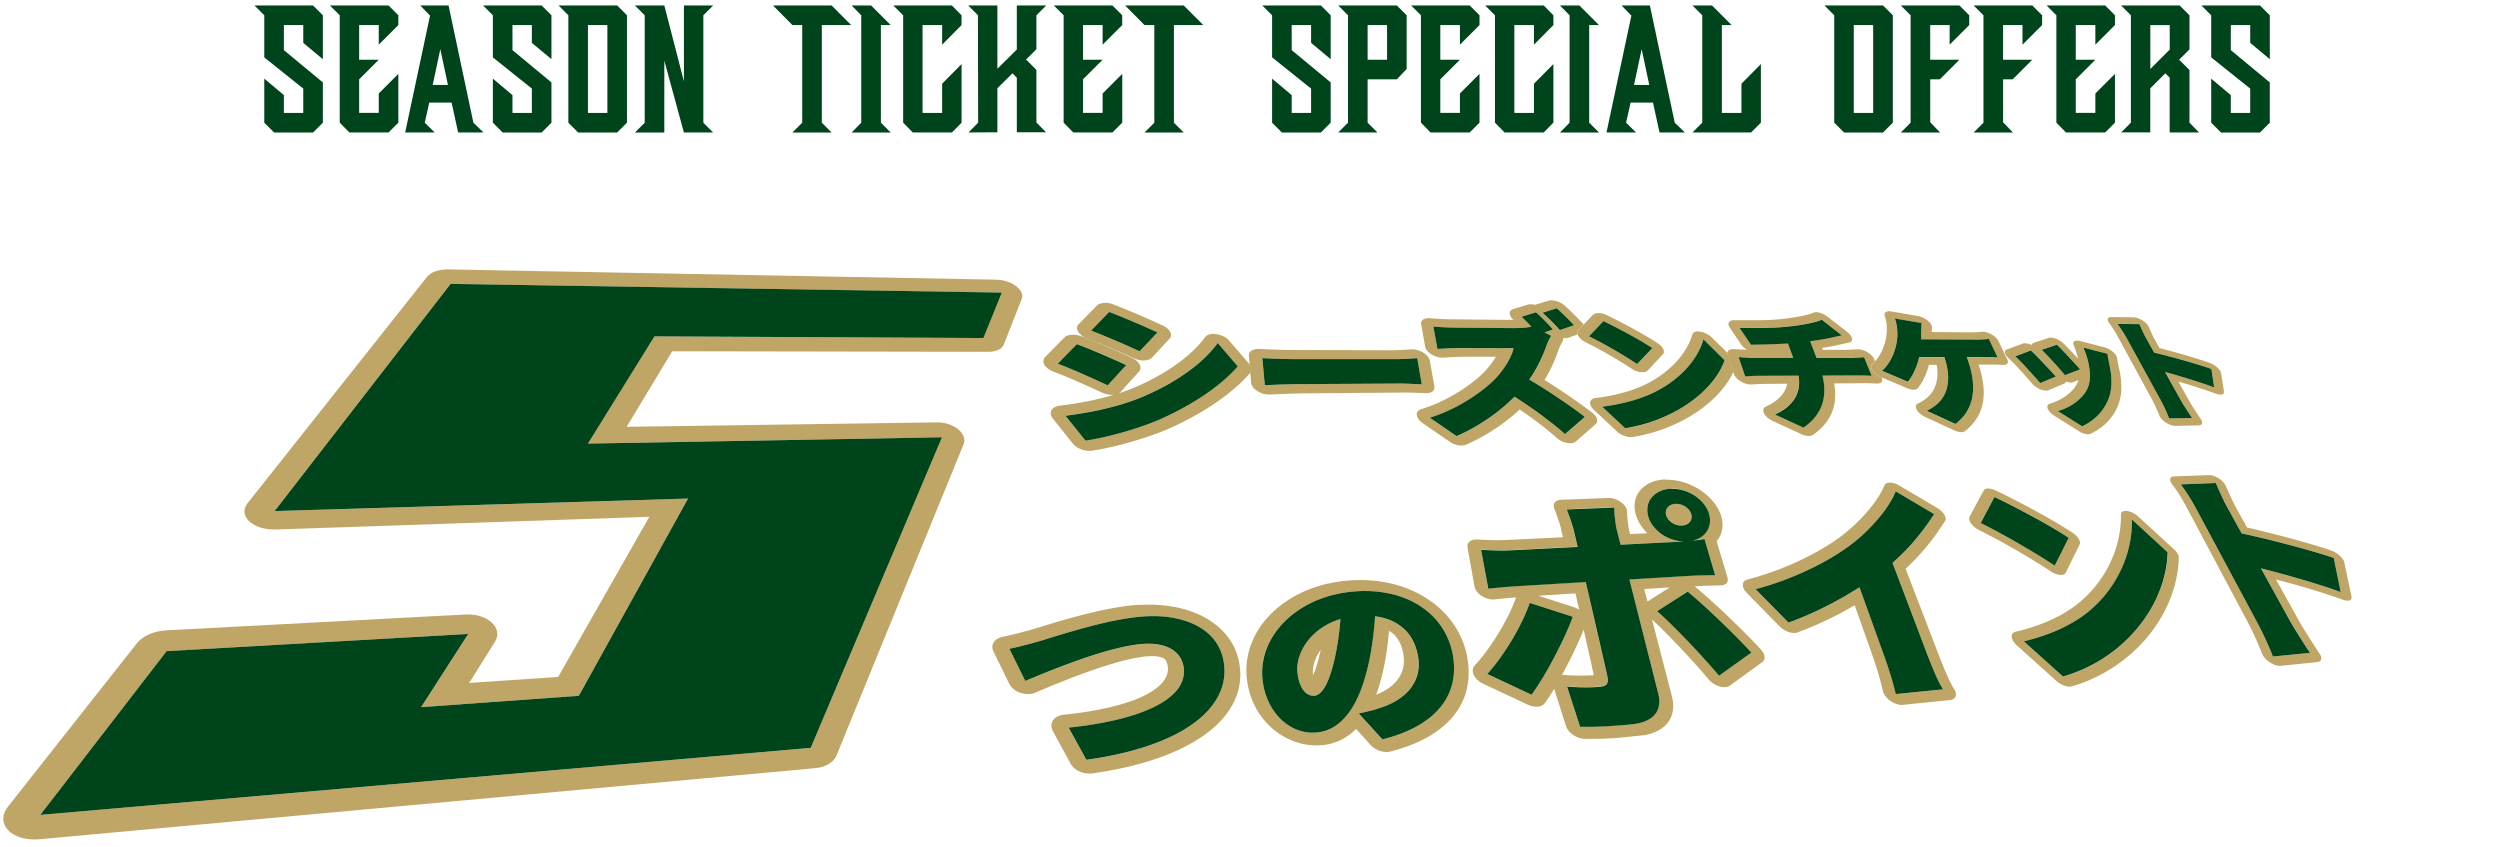 <svg xmlns="http://www.w3.org/2000/svg" id="b" viewBox="0 0 620 210"><defs><clipPath id="d"><path d="M0 0h620v210H0z" class="f"/></clipPath><clipPath id="e"><path d="M-.09 224.54 6.72 64.86l528.65 9.89 76.65 86.43z" class="f"/></clipPath><style>.f{fill:none}.g{fill:#bfa666}.i,.j{fill:#00441b}</style></defs><g id="c" style="clip-path:url(#d)"><g style="isolation:isolate"><g style="clip-path:url(#e)"><path d="M274.72 95.55c-.82-.38-1.76-.82-2.78-1.28s-2.11-.95-3.22-1.44-2.23-.97-3.31-1.42-2.12-.86-3.07-1.22l4.72-4.85c.95.35 2 .76 3.1 1.21s2.23.92 3.34 1.4 2.2.95 3.19 1.4 1.89.86 2.63 1.2l-3.14-1.6 3.14 1.6 1.42-1.78-1.42 1.78-4.59 5m-5.54 13.71-4.95-6.16c1.55-.2 3.1-.43 4.66-.7s3.1-.57 4.64-.92 3.07-.75 4.58-1.21 3-.97 4.47-1.55c2.23-.9 4.34-1.91 6.32-2.98s3.77-2.19 5.42-3.37 3.11-2.38 4.4-3.61 2.38-2.47 3.27-3.72l4.98 5.8c-1.09 1.24-2.34 2.46-3.73 3.65s-2.94 2.36-4.6 3.48-3.48 2.22-5.4 3.26-3.97 2.04-6.1 2.98c-1.33.56-2.82 1.11-4.37 1.64s-3.2 1.03-4.81 1.48-3.23.86-4.72 1.18-2.88.58-4.06.74m31.75-26.44c-.23 0-.45.01-.66.05s-.4.08-.58.15-.34.15-.47.25-.26.21-.35.34c-.85 1.16-1.9 2.34-3.12 3.49s-2.66 2.32-4.23 3.43-3.34 2.2-5.22 3.21-3.93 1.97-6.07 2.82h.02c-.23.08-.46.16-.69.25s-.46.17-.69.25l-.69.24c-.23.08-.46.16-.7.23.04-.03.08-.05.12-.08l.12-.09c.04-.03.07-.06.11-.09s.07-.07.1-.1l4.54-5.02c.11-.12.19-.25.25-.38s.1-.28.11-.42 0-.3-.03-.46-.09-.32-.18-.48c-.08-.16-.19-.32-.31-.47s-.27-.3-.42-.44-.34-.27-.53-.39-.4-.24-.62-.34c-.39-.18-.82-.38-1.27-.59s-.94-.43-1.45-.66-1.04-.46-1.58-.7-1.11-.48-1.67-.72c-.57-.24-1.14-.49-1.71-.73s-1.15-.48-1.71-.71-1.12-.45-1.67-.67-1.07-.42-1.58-.61c-.16-.06-.33-.11-.5-.16s-.33-.08-.5-.11-.33-.05-.49-.07-.32-.02-.48-.02c-.23 0-.45.01-.66.04s-.41.07-.6.13-.36.14-.52.23-.29.2-.41.31l-4.76 4.82q-.195.195-.3.42c-.105.225-.11.31-.13.47s0 .34.04.51.11.35.21.52c.1.18.23.35.38.51s.32.32.52.47.41.28.63.41.47.24.73.33c.43.16.89.34 1.38.53s.99.4 1.51.61 1.06.44 1.6.67 1.09.47 1.63.71 1.08.48 1.61.71 1.05.47 1.55.7.99.45 1.45.66.9.41 1.3.6c.2.09.4.18.61.25s.41.13.62.17.41.08.62.1.41.03.6.03h.36c.04 0 .08 0 .12-.01q-1.635.495-3.3.9c-1.665.405-2.23.51-3.36.73s-2.26.42-3.4.6-2.28.34-3.42.48c-.24.03-.47.08-.67.15s-.4.15-.57.25-.32.21-.45.34-.23.27-.31.42q-.12.225-.15.48c-.03.255-.02.34.01.51s.09.35.17.53.19.35.33.52l4.95 6.2c.22.28.49.53.8.75s.66.41 1.02.57.76.28 1.16.36.8.12 1.2.11h.26c.04 0 .09 0 .13-.01s.09 0 .13-.02c.67-.09 1.38-.21 2.12-.35s1.5-.3 2.29-.47 1.59-.37 2.42-.58 1.66-.43 2.5-.67c.83-.24 1.67-.49 2.51-.75s1.66-.53 2.47-.81 1.6-.56 2.36-.85 1.5-.58 2.2-.88l.04-.02c2.19-.97 4.29-2.01 6.27-3.1s3.82-2.22 5.55-3.4 3.3-2.39 4.74-3.64 2.72-2.52 3.85-3.82l.01-.01.01-.01.01-.01.01-.01-.16-1.95s-.02-.03-.03-.05-.02-.03-.04-.05-.02-.03-.04-.05-.03-.03-.04-.05l-4.99-5.78c-.17-.2-.38-.39-.6-.56s-.48-.33-.75-.47-.56-.26-.85-.35-.6-.17-.91-.22c-.06 0-.12-.02-.18-.02s-.12-.01-.18-.02-.12 0-.17-.01-.11 0-.17 0m-18.38 4.29a312.984 312.984 0 0 0-5.81-2.57c-1.09-.47-2.18-.93-3.24-1.36s-2.07-.84-2.98-1.19l4.49-4.64c.89.34 1.9.74 2.96 1.18s2.16.9 3.25 1.36 2.15.93 3.13 1.36 1.87.84 2.6 1.18l-3.05-1.58 3.05 1.58 1.3-1.71-1.3 1.71-4.41 4.67m-8.48-11.98c-.22 0-.44 0-.64.04s-.4.07-.58.12-.35.13-.5.21-.28.19-.39.3l-4.53 4.62c-.12.12-.21.25-.28.4s-.1.29-.11.45 0 .32.05.48.11.33.21.5.22.33.37.49.31.31.5.45.39.27.61.4.46.23.7.32c.43.16.88.34 1.36.53s.98.39 1.49.6 1.04.43 1.57.65 1.07.45 1.6.68 1.06.46 1.58.68 1.02.45 1.51.66.95.42 1.39.62.85.38 1.22.56c.19.09.39.17.58.23s.4.12.59.16.4.08.59.1.39.03.57.03c.22 0 .43-.02.64-.05s.4-.08.58-.14.34-.13.49-.22.28-.19.39-.31l4.36-4.7a1.175 1.175 0 0 0 .35-.77c.01-.14 0-.29-.04-.44s-.1-.31-.18-.47-.19-.31-.31-.46-.27-.29-.43-.43-.34-.26-.53-.39-.4-.23-.62-.33c-.77-.35-1.68-.77-2.68-1.21s-2.08-.91-3.18-1.39-2.23-.95-3.31-1.39-2.13-.87-3.08-1.23c-.16-.06-.33-.12-.49-.16s-.33-.09-.49-.12-.33-.06-.49-.07-.32-.03-.48-.03" class="g"/><path d="m351.47 88.82 1.11 6.47c-.3 0-.68-.02-1.12-.04s-.93-.04-1.45-.06l-1.58-.06c-.53-.02-1.04-.02-1.5-.02l-24.87.15c-.69 0-1.44.02-2.2.03s-1.54.04-2.29.07-1.48.06-2.15.09-1.27.06-1.76.09l-.61-6.74c.48.03 1.1.06 1.79.09s1.46.06 2.23.08 1.56.05 2.3.06 1.43.02 2.02.02h24.58c.51 0 1.02 0 1.53-.03s1.01-.04 1.49-.07.94-.05 1.35-.08.8-.05 1.12-.07m-39.51-2.25c-.35 0-.66.04-.94.12s-.52.19-.72.33-.35.32-.45.52-.14.42-.12.67l.19 2.24.16 1.95.21 2.55c.01.18.06.37.14.55s.19.37.32.55.3.36.49.52.41.33.64.47c.22.13.44.25.68.36s.48.19.72.26.49.13.74.16.49.05.73.05h.24c.47-.03 1.05-.06 1.7-.09s1.36-.06 2.11-.09 1.5-.05 2.25-.07 1.47-.03 2.14-.04l24.94-.21h.65c.23 0 .47 0 .72.01s.5.01.76.02l.76.03c.26 0 .51.02.75.03l.7.03c.22.01.44.02.64.02s.39.01.57.02h.12c.33 0 .62-.05.88-.13s.47-.19.64-.34.3-.32.37-.52.09-.42.05-.66l-1.15-6.47q-.045-.255-.18-.51c-.135-.255-.2-.34-.34-.51s-.3-.33-.48-.49-.39-.3-.61-.44c-.21-.13-.42-.24-.65-.34s-.45-.18-.68-.25-.46-.12-.69-.16-.45-.05-.67-.06h-.2c-.17 0-.36.02-.55.03s-.39.02-.6.04-.42.03-.65.04-.45.03-.68.04l-.7.03-.71.03c-.23.01-.47.01-.71.02s-.46 0-.69 0l-24.52-.06c-.54 0-1.2-.01-1.92-.03s-1.49-.04-2.25-.07-1.51-.06-2.18-.09-1.27-.06-1.72-.09h-.25" class="g"/><path d="m361.09 81.26 14.13.12c.47 0 .93 0 1.37-.02s.86-.04 1.26-.07.76-.07 1.08-.11.61-.09.85-.15a34 34 0 0 0-1.21-1.28c-.21-.21-.42-.41-.62-.61s-.4-.39-.6-.57l3.6-1.11c.34.3.71.65 1.1 1.03s.79.78 1.18 1.17.76.79 1.08 1.14.61.67.82.93l-2.09.73 1.66.83c-.06.1-.15.24-.24.41s-.2.37-.31.59-.21.44-.31.66-.19.44-.26.64c-.2.58-.43 1.22-.71 1.89s-.6 1.39-.96 2.13-.76 1.5-1.2 2.26-.93 1.53-1.45 2.28c1.19.69 2.47 1.47 3.75 2.29s2.59 1.68 3.83 2.52 2.43 1.67 3.49 2.43 1.99 1.45 2.72 2.02l-4.93 4.25c-.88-.78-1.81-1.56-2.79-2.35s-2-1.57-3.06-2.35-2.15-1.55-3.26-2.32-2.25-1.51-3.4-2.25c-.94.94-1.95 1.88-3.04 2.78s-2.25 1.79-3.46 2.62-2.5 1.63-3.81 2.37-2.69 1.41-4.07 2l-6.63-4.56c1.76-.55 3.48-1.23 5.11-2s3.15-1.62 4.57-2.51 2.69-1.8 3.82-2.7 2.1-1.79 2.89-2.61a23.4 23.4 0 0 0 2.89-3.87c.38-.64.7-1.27.95-1.87s.44-1.16.54-1.67l-13.3-.04c-.49 0-1 0-1.52.02l-1.54.06c-.5.02-.97.05-1.4.08s-.81.05-1.11.06l-1.02-5.57c.39.04.86.08 1.37.12s1.04.06 1.56.09 1.04.04 1.5.05.87.02 1.18.02m25.73.6c-.28-.32-.61-.67-.96-1.05s-.72-.76-1.11-1.14-.77-.77-1.15-1.12-.74-.69-1.08-.99l3.52-1.1c.34.29.71.63 1.09.99s.78.75 1.17 1.14.76.77 1.11 1.12.65.68.9.95l-3.5 1.2m-1.98-7.38h-.22c-.08 0-.14 0-.21.02s-.13.02-.2.03-.13.03-.19.05l-3.29 1.01-.26-.06c-.09-.02-.17-.03-.26-.04l-.25-.03c-.08-.01-.17-.01-.25-.01h-.22c-.07 0-.14 0-.21.02s-.14.02-.2.03-.13.03-.19.05l-3.59 1.1c-.29.09-.51.23-.66.4s-.23.38-.23.61.06.49.19.75.35.53.63.8l.03.03.03.03.03.03.03.03H374l-14.09-.15h-.5c-.19 0-.39 0-.61-.02s-.45-.01-.69-.02l-.74-.03c-.25-.01-.5-.02-.74-.04s-.49-.03-.72-.05-.44-.03-.64-.05-.37-.03-.51-.05c-.04 0-.08 0-.11-.01s-.08 0-.11 0h-.22c-.31 0-.59.03-.84.1s-.46.17-.62.3-.29.29-.36.47-.09.39-.05.62l.99 5.57c.03.17.09.34.17.51s.2.34.34.51.3.33.48.48.39.3.61.44c.21.13.43.24.65.34s.45.18.68.25.46.12.68.16.45.05.66.05h.2c.16 0 .34-.02.52-.03s.39-.02.6-.04.43-.03.67-.04.47-.03.71-.04l.73-.03.74-.03c.25-.01.49-.01.72-.02s.46 0 .68 0h7.7v.01c0 .01 0 0 0 0-.18.3-.38.61-.59.92s-.43.62-.67.93-.48.62-.74.92-.52.61-.8.9q-.57.585-1.26 1.2c-.69.615-.97.84-1.52 1.27s-1.13.86-1.74 1.29a44 44 0 0 1-4.07 2.52c-.74.4-1.5.78-2.27 1.15s-1.57.71-2.38 1.02-1.63.6-2.45.85c-.19.06-.36.14-.51.23s-.27.21-.37.33-.17.26-.21.41-.06.31-.04.48.06.35.14.52.17.35.3.53.28.35.45.51.37.32.58.47l6.65 4.59c.23.16.48.3.73.42s.51.22.77.31.52.14.78.18.51.06.75.05c.1 0 .19 0 .29-.02s.18-.02.27-.04l.26-.06c.09-.02.16-.05.24-.09 1.27-.55 2.51-1.16 3.72-1.82s2.37-1.36 3.49-2.11 2.19-1.52 3.21-2.32 1.98-1.63 2.89-2.47c.85.58 1.69 1.16 2.51 1.75s1.62 1.18 2.39 1.77 1.52 1.18 2.23 1.77 1.4 1.17 2.04 1.74c.18.16.37.3.57.44s.42.26.63.36.45.2.68.28.46.14.7.18c.07.01.15.03.22.04s.14.02.22.02.14.01.21.01h.2c.14 0 .28-.01.41-.04s.25-.05.36-.09.22-.08.32-.14.19-.12.26-.18l4.89-4.28c.19-.16.31-.36.36-.59s.04-.47-.04-.72-.22-.52-.42-.78-.46-.52-.77-.76c-.4-.31-.84-.64-1.32-1s-1-.73-1.55-1.13-1.12-.8-1.73-1.22-1.22-.85-1.86-1.28c-.43-.29-.87-.59-1.31-.88s-.89-.59-1.34-.88l-1.35-.87q-.675-.435-1.35-.84c.41-.67.79-1.34 1.13-2s.67-1.31.95-1.94.55-1.24.77-1.83.43-1.13.59-1.65c.03-.08.06-.17.1-.27s.08-.2.13-.3.09-.21.14-.32.1-.21.15-.31.1-.2.15-.29.09-.18.14-.26.08-.15.12-.22.06-.11.08-.15c.04-.06.07-.12.09-.19s.04-.13.05-.2.01-.14 0-.22-.02-.15-.04-.23c.04 0 .08.01.12.01s.08 0 .12.01.08 0 .12 0h.35c.08 0 .15-.01.22-.02s.14-.02.21-.04.13-.03.19-.06l2.31-.8c-.04-.11-.06-.22-.07-.32s0-.21 0-.3.04-.19.09-.27.1-.16.17-.23l1.33-1.39s-.03-.04-.04-.05-.03-.04-.05-.05-.03-.04-.05-.05-.03-.04-.05-.05c-.14-.14-.28-.3-.44-.47s-.33-.34-.51-.53-.37-.38-.56-.57-.39-.4-.6-.6c-.2-.2-.41-.41-.62-.61s-.41-.4-.62-.6-.41-.39-.62-.58-.41-.37-.61-.54c-.22-.19-.47-.36-.73-.52s-.53-.28-.81-.39-.56-.19-.84-.25-.55-.09-.81-.1" class="g"/><path d="m403.04 106.21-5.71-5.34c1.48-.19 2.89-.42 4.23-.7s2.6-.6 3.78-.96 2.28-.75 3.3-1.18 1.95-.88 2.8-1.35c1.55-.85 2.94-1.8 4.18-2.8s2.3-2.06 3.22-3.15 1.67-2.19 2.27-3.3 1.04-2.2 1.33-3.26l5.26 5.21c-.71 1.98-1.86 3.9-3.36 5.69s-3.42 3.5-5.58 4.99-4.65 2.82-7.3 3.87-5.51 1.85-8.42 2.3m18.06-24.04c-.19 0-.36.01-.52.05s-.3.08-.42.15-.23.15-.31.24-.14.21-.17.33c-.14.49-.31 1-.52 1.51s-.46 1.03-.75 1.55-.62 1.05-.98 1.57-.77 1.05-1.21 1.56q-.66.78-1.44 1.53c-.78.75-1.08.99-1.67 1.47s-1.23.94-1.89 1.38-1.37.87-2.11 1.27c-.8.45-1.68.87-2.65 1.26s-2.02.77-3.14 1.1-2.33.64-3.6.9-2.62.48-4.02.65c-.19.02-.36.06-.52.12s-.29.13-.4.22-.21.19-.28.31-.12.25-.14.39-.02.29.01.44.08.31.16.47.18.32.3.48.27.32.43.48l5.72 5.37c.23.22.5.42.78.59s.58.33.88.45.61.22.92.28.6.09.88.09h.2c.03 0 .06 0 .1-.01s.06 0 .09-.01c1.56-.25 3.09-.58 4.57-.99a40.4 40.4 0 0 0 8.29-3.32c1.27-.68 2.46-1.42 3.59-2.2.98-.69 1.91-1.41 2.77-2.17s1.66-1.54 2.39-2.36 1.38-1.65 1.96-2.51 1.08-1.74 1.49-2.64l-1.4-4.19-.03-.12c-.01-.04-.02-.08-.02-.12s0-.08-.01-.11 0-.07 0-.11l-3.92-3.86c-.18-.18-.39-.35-.61-.51s-.46-.3-.71-.42-.5-.23-.76-.31-.52-.15-.77-.18c-.04 0-.09-.01-.13-.02s-.09 0-.13-.01-.08 0-.12 0h-.12m-15.15 8.06c-.66-.45-1.53-1.01-2.52-1.62s-2.08-1.26-3.2-1.91-2.26-1.29-3.33-1.87-2.06-1.09-2.89-1.48l3.57-3.76c.78.37 1.75.84 2.8 1.38s2.19 1.14 3.33 1.76 2.27 1.25 3.3 1.86 1.97 1.19 2.71 1.69l1.41-1.09-1.41 1.09-3.76 3.96m-9.64-12.63c-.14 0-.28 0-.41.02s-.25.04-.37.08-.22.08-.31.14-.18.12-.25.19l-2.26 2.35-1.33 1.39c-.07.07-.13.15-.17.23s-.07.18-.09.27-.02.2 0 .3.04.21.07.32c.01.03.02.07.04.1s.03.07.04.1.03.07.05.1.04.07.06.1c.09.15.2.3.33.44s.28.28.44.42.34.26.53.38.39.23.59.33c.17.08.36.18.56.28s.41.21.64.32.46.24.7.36.49.26.74.39c.38.21.77.42 1.17.64s.81.45 1.21.68l1.22.7c.4.23.8.47 1.19.7s.77.46 1.13.68.71.44 1.04.64.63.4.9.58.52.34.72.48c.18.12.36.23.55.34s.39.19.59.27.4.14.6.2.4.09.6.11c.04 0 .08 0 .12.01s.08 0 .11 0h.22c.14 0 .28-.01.41-.03s.25-.05.36-.09.21-.08.3-.14.17-.12.24-.19l3.73-3.99c.15-.16.23-.35.25-.57s-.03-.45-.14-.69-.27-.49-.49-.73-.49-.48-.81-.69c-.22-.15-.45-.3-.69-.46s-.48-.31-.73-.46-.51-.31-.77-.47-.53-.32-.81-.48c-.41-.24-.83-.48-1.26-.73s-.86-.49-1.3-.73l-1.32-.72c-.44-.24-.88-.47-1.31-.7s-.86-.45-1.28-.67-.82-.42-1.22-.62-.77-.38-1.13-.56-.7-.34-1.03-.49a5.5 5.5 0 0 0-1.01-.36c-.16-.04-.33-.07-.48-.09s-.31-.03-.46-.03" class="g"/><path d="m434.24 85.47-2.82-4.15h1.99c.76 0 1.59.01 2.46 0s1.78-.02 2.68-.04 1.81-.06 2.68-.11 1.7-.12 2.45-.22c.91-.1 1.78-.22 2.6-.34s1.58-.26 2.27-.4 1.32-.29 1.88-.45 1.02-.32 1.4-.49l4.93 3.85c-.33.07-.64.13-.92.19s-.55.12-.79.17-.45.1-.65.15-.36.08-.5.11c-.38.08-.77.16-1.17.23s-.81.15-1.23.22-.84.14-1.28.2-.87.12-1.32.17l1.57 4.12h8.47c.18 0 .44 0 .72-.01s.61-.02.93-.04.65-.03.94-.05.55-.04.74-.05l1.87 4.61c-.27-.02-.56-.03-.84-.04s-.58-.03-.86-.04-.57-.02-.85-.02h-.81l-8.83.04c.29 1.21.45 2.41.46 3.58s-.15 2.31-.5 3.41-.89 2.15-1.66 3.14-1.77 1.93-3.03 2.78l-7.05-3.25c1.22-.56 2.24-1.19 3.07-1.88s1.47-1.44 1.93-2.25.76-1.67.9-2.59.13-1.89-.03-2.91l-9.69.04c-.28 0-.59 0-.9.01l-.94.03c-.31.01-.62.03-.92.05s-.57.03-.82.05l-1.62-4.78c.29.02.59.04.88.05s.6.04.9.05.61.03.91.04.61.02.91.02h9.93l-1.3-3.53-2.5.12c-.84.04-1.66.07-2.45.09s-1.56.05-2.27.06-1.37.03-1.94.03m16.25-8h-.21c-.07 0-.13.01-.2.02s-.13.02-.18.04-.12.04-.17.06c-.15.07-.34.14-.54.21s-.44.14-.69.21-.53.14-.82.21-.61.14-.94.2c-.33.07-.68.13-1.04.2s-.74.13-1.14.18-.8.12-1.22.17-.85.11-1.3.16c-.35.05-.72.08-1.11.11s-.79.06-1.21.09-.84.05-1.28.06-.87.03-1.31.04-.88.02-1.32.02h-4.27c-.18 0-.35-.01-.51-.01h-.48c-.15 0-.3 0-.45-.01-.33 0-.6.05-.82.14s-.38.23-.48.4-.13.37-.1.6.14.48.32.74l2.81 4.16c.08.12.17.23.27.35s.22.23.34.34.26.21.4.32.29.2.44.29c-.25 0-.51 0-.78-.02s-.54-.02-.81-.04-.55-.03-.84-.05-.57-.04-.86-.05h-.16c-.22 0-.41.02-.59.07s-.32.11-.45.19-.22.19-.29.31-.11.25-.11.4v.11c0 .04 0 .08.01.11s.01.08.02.12l.03.12 1.4 4.19.2.59q.075.24.24.48c.165.24.23.32.38.48s.31.31.5.46.39.28.6.41c.2.12.41.22.61.32s.42.17.62.23.41.11.61.14.39.05.58.05h.16c.24-.02.51-.04.79-.05s.58-.03.88-.05.6-.03.9-.03.57-.01.83-.02l5.5-.04c-.04.18-.08.35-.13.52s-.11.34-.17.51-.13.33-.21.49-.16.32-.26.48c-.21.36-.46.7-.75 1.03s-.62.65-1 .96-.8.6-1.26.89-.99.55-1.55.81c-.16.07-.29.16-.38.27s-.17.24-.2.38-.04.3-.02.46.08.34.17.52.21.37.36.55.31.35.5.52.4.32.62.47.46.28.71.39l7.08 3.26c.17.08.33.15.5.2s.33.11.49.14.32.07.47.08.3.02.44.02c.1 0 .19 0 .28-.02s.18-.03.26-.05.16-.05.23-.08.14-.07.2-.11c.67-.46 1.27-.94 1.81-1.45s1.01-1.03 1.42-1.57.76-1.1 1.06-1.67.53-1.16.72-1.76q.225-.75.36-1.53c.135-.78.13-1.04.15-1.57s0-1.06-.04-1.6-.11-1.08-.21-1.62l7.3-.05h.74c.26 0 .53.01.81.02l.84.03c.28.01.56.03.83.04h.16c.25 0 .47-.04.66-.11s.32-.17.42-.3.16-.28.17-.45-.03-.37-.11-.58l-.03-.08-.16-.07c-.22-.09-.44-.2-.65-.33s-.41-.25-.59-.4-.36-.29-.51-.45-.29-.31-.4-.47-.2-.32-.25-.47-.09-.29-.1-.43.01-.26.06-.37.12-.21.21-.3c.06-.05.13-.11.19-.17s.13-.12.19-.18.12-.12.18-.19.12-.13.18-.2l-.21-.51c-.06-.15-.15-.3-.26-.46s-.24-.31-.39-.46-.32-.3-.5-.43-.38-.27-.58-.39c-.19-.11-.38-.21-.58-.29s-.39-.16-.58-.22-.38-.1-.57-.13-.36-.05-.53-.05h-.2c-.09 0-.19.01-.31.02s-.25.01-.39.02-.29.02-.44.02-.31.02-.47.02-.31.01-.47.02-.3.01-.43.02-.26 0-.37.01-.2 0-.27 0l-5.39-.02-.18-.47 1-.15c.33-.05.65-.11.97-.17s.63-.12.94-.18.61-.12.9-.19h-.02c.08-.02.16-.04.25-.05s.18-.04.28-.06.2-.05.31-.07.22-.05.34-.08.24-.05.37-.08.26-.06.4-.09.28-.06.43-.09.3-.06.46-.1c.14-.03.27-.07.38-.13s.2-.13.26-.22.12-.18.14-.29.03-.23.01-.35q-.03-.195-.12-.39c-.09-.195-.14-.27-.24-.41s-.22-.28-.35-.41-.29-.27-.45-.4l-4.92-3.83a5.531 5.531 0 0 0-1.43-.81c-.25-.1-.49-.17-.73-.22s-.47-.08-.68-.08" class="g"/><path d="m473.13 94.68-6.41-2.72c.8-.69 1.5-1.59 2.07-2.6s1.02-2.14 1.32-3.31.45-2.39.42-3.58-.22-2.36-.62-3.45l6.63 1.12c-.02.19-.03.4-.05.61s-.02.44-.03.66-.02.44-.02.64-.02.38-.03.54v1.16c0 .14 0 .28-.01.43l13.38.08h.74c.28 0 .59-.02.9-.03s.63-.03.93-.06.6-.05.86-.09l2.18 4.6c-.34-.02-.69-.04-1.03-.05l-1-.03c-.32-.01-.62 0-.88-.01s-.5 0-.69 0h-4.06c.68 1.82 1.15 3.53 1.39 5.13s.26 3.11.04 4.49-.67 2.67-1.37 3.82-1.66 2.21-2.86 3.14l-7.11-3.26c1.36-.63 2.44-1.42 3.25-2.35s1.37-1.98 1.7-3.13.42-2.4.31-3.72-.42-2.7-.91-4.12h-6.23c-.12.52-.27 1.06-.45 1.6s-.39 1.09-.62 1.62-.5 1.05-.79 1.54-.61.95-.95 1.36m-4.59-17.52c-.23 0-.43.02-.6.08s-.31.14-.41.24-.16.23-.18.38 0 .32.07.5c.08.23.16.46.22.71s.12.5.16.75.08.52.1.79.04.54.04.82c0 .41 0 .83-.05 1.25s-.1.84-.18 1.26-.19.84-.31 1.25-.27.81-.43 1.21c-.12.3-.25.59-.4.88a11 11 0 0 1-1.52 2.28c-.06.07-.12.13-.18.2s-.12.13-.18.19-.12.12-.19.18-.13.11-.19.17q-.15.12-.21.3c-.06.18-.06.24-.06.37s.04.28.1.43.14.31.25.47.24.32.4.47.32.3.51.45.38.28.59.4.43.23.65.33l.16.07 6.27 2.66c.15.06.29.12.43.16l.42.12c.14.04.27.05.39.07s.25.02.37.02.23 0 .33-.03.2-.04.29-.07.17-.07.24-.12.13-.1.18-.16c.33-.4.64-.84.92-1.3s.53-.95.76-1.44.43-1.01.61-1.52.33-1.02.46-1.53h1.92c.07.42.13.83.16 1.24s.04.81.03 1.2-.04.77-.1 1.14-.13.73-.24 1.09c-.15.52-.36 1.02-.61 1.49s-.57.92-.94 1.33-.8.8-1.29 1.15-1.05.67-1.66.95c-.14.06-.26.15-.34.25s-.14.22-.16.36-.02.28.02.44.1.33.2.5c.1.18.22.35.37.52s.32.34.51.5.4.31.62.45.46.27.7.38l7.13 3.27a6 6 0 0 0 .93.33c.15.04.3.06.44.08s.27.02.4.02c.09 0 .18 0 .26-.02s.16-.03.23-.05.14-.05.21-.08.12-.07.17-.11c.64-.5 1.21-1.03 1.72-1.6s.94-1.16 1.32-1.79.68-1.28.92-1.97.41-1.4.53-2.15c.1-.66.15-1.35.15-2.05s-.05-1.43-.15-2.18-.24-1.52-.43-2.31-.42-1.6-.7-2.43h4.13a28.698 28.698 0 0 1 1.9.07h.16c.23 0 .43-.03.59-.1s.29-.16.37-.27.12-.26.12-.42-.05-.35-.15-.55l-2.2-4.6c-.07-.15-.16-.3-.28-.44s-.25-.3-.41-.44-.32-.29-.51-.42-.38-.26-.59-.37c-.18-.1-.36-.19-.53-.26s-.36-.14-.53-.2-.35-.09-.51-.12-.32-.04-.47-.04h-.28c-.21.03-.46.05-.73.07s-.55.04-.83.05l-.82.03c-.26.01-.49 0-.68 0h-.08l-9.29-.08c0-.1 0-.2.01-.3s0-.2.01-.29.01-.19.02-.28.01-.17.02-.25c.01-.12 0-.26-.05-.39s-.11-.28-.2-.43-.2-.3-.34-.45-.29-.3-.47-.44-.36-.28-.56-.4-.4-.24-.61-.33-.42-.18-.63-.25-.42-.12-.62-.16l-6.62-1.13s-.08-.01-.13-.02-.08-.01-.12-.01h-.23M505.94 95.01c-.33-.39-.78-.92-1.3-1.51s-1.11-1.24-1.71-1.89-1.19-1.28-1.74-1.85-1.04-1.04-1.42-1.38l3.87-1.46c.42.39.92.89 1.47 1.44s1.13 1.16 1.71 1.77 1.15 1.22 1.67 1.78.98 1.07 1.34 1.48l.51-.03-.51.03zm16.69-7.27-.75-1.66zc.03.26.07.5.1.72s.07.42.11.61.07.37.11.54.07.34.1.5c.16.66.29 1.34.38 2.02s.16 1.36.19 2.04 0 1.36-.07 2.02-.19 1.31-.37 1.94c-.26.88-.62 1.7-1.07 2.46s-.97 1.47-1.56 2.11-1.25 1.22-1.95 1.73-1.47.95-2.25 1.31l-6.02-3.78c.76-.22 1.55-.52 2.32-.9s1.52-.84 2.22-1.37 1.32-1.12 1.84-1.78.93-1.36 1.19-2.12c.21-.59.33-1.27.37-2.02s0-1.55-.11-2.38-.3-1.7-.55-2.57-.57-1.74-.95-2.59l5.97 1.52-2.45-.98 2.45.98m-10.55 5.27c-.29-.36-.69-.83-1.16-1.37s-1-1.13-1.55-1.73-1.1-1.2-1.63-1.75-1-1.04-1.4-1.42l3.78-1.28c.31.3.74.75 1.25 1.27s1.07 1.13 1.64 1.73 1.14 1.22 1.63 1.76.93 1.01 1.22 1.34L512.07 93m-3.41-9.29h-.14c-.04 0-.09 0-.13.01s-.08.01-.12.02-.08.02-.11.03l-3.8 1.26c-.07.02-.14.05-.19.09s-.11.07-.15.12-.08.09-.1.15-.05.11-.06.17c-.04-.02-.08-.04-.11-.05s-.08-.03-.12-.05-.08-.03-.12-.05-.08-.03-.12-.04c-.11-.04-.22-.07-.32-.1s-.21-.05-.31-.07-.2-.04-.3-.05-.19-.02-.28-.02h-.15c-.05 0-.1 0-.15.02s-.09.02-.14.03-.08.02-.12.04l-3.89 1.43c-.2.08-.34.19-.42.34s-.1.33-.06.53.14.42.29.65.37.47.63.71c.06.05.13.11.21.19s.18.17.28.27l.33.33.37.37c.19.2.39.41.6.62s.42.44.63.68.43.47.65.7.43.47.64.7.41.46.61.68.38.43.56.63.34.39.48.56.27.32.38.45c.12.15.27.3.42.44s.32.28.5.4.37.25.57.36.4.21.6.29c.13.05.26.1.39.14s.26.08.38.1.24.05.36.06.23.02.33.02h.16c.05 0 .1-.01.15-.02s.1-.02.14-.03.09-.03.13-.05l3.88-1.64c.06-.03.12-.06.17-.09s.09-.08.13-.12.07-.09.09-.14.04-.11.05-.16c.11.04.22.08.33.11s.22.06.32.08.21.04.3.05.19.01.28.01h.15c.05 0 .09 0 .14-.02s.09-.02.13-.03.08-.02.12-.04l1.35-.52s-.01.03-.02.05-.01.03-.02.05-.01.03-.02.05-.01.03-.02.05c-.12.34-.27.67-.46.99s-.4.63-.65.93-.51.59-.8.86-.6.54-.92.78q-.495.375-1.02.69c-.525.315-.71.41-1.07.58s-.72.33-1.08.47-.71.25-1.04.35c-.14.04-.26.1-.35.17s-.16.16-.21.27-.07.22-.06.35.03.27.09.42.14.3.24.46.23.31.37.46.31.3.48.45.37.28.57.41l6.04 3.81c.21.13.42.25.63.34s.42.18.62.25.4.12.59.15.37.05.53.04c.06 0 .11 0 .17-.01s.1-.01.15-.02.1-.02.14-.04.09-.03.13-.05c.84-.4 1.64-.87 2.39-1.41s1.43-1.16 2.05-1.84 1.16-1.43 1.62-2.24.83-1.68 1.1-2.61c.19-.68.31-1.37.38-2.07s.08-1.42.05-2.14-.1-1.44-.21-2.15-.25-1.42-.41-2.11c-.04-.17-.07-.34-.11-.5s-.07-.34-.11-.51-.07-.37-.1-.57-.07-.43-.1-.67c-.01-.11-.05-.23-.11-.36s-.13-.25-.22-.39-.2-.26-.33-.4-.27-.26-.42-.39a5.636 5.636 0 0 0-1.02-.67c-.18-.09-.37-.18-.55-.25s-.37-.13-.55-.18l-5.95-1.53c-.07-.02-.13-.03-.2-.05s-.13-.02-.19-.03-.12-.02-.18-.02h-.38c-.07 0-.13.02-.19.03s-.11.03-.17.05-.1.05-.14.08q-.12.075-.18.18c-.06.105-.08.15-.09.23s-.01.18 0 .28.05.21.1.32c.12.26.23.53.33.8s.2.54.29.82.18.55.25.82.15.55.21.83c-.04-.05-.09-.1-.14-.14s-.09-.1-.14-.15-.09-.1-.14-.15-.09-.1-.14-.15l-.43-.46c-.14-.15-.29-.3-.43-.45s-.28-.29-.42-.44-.27-.28-.4-.42-.26-.27-.38-.39-.24-.24-.35-.36-.22-.22-.32-.32l-.29-.29q-.195-.195-.42-.36c-.225-.165-.31-.23-.47-.33s-.33-.2-.5-.29-.35-.16-.52-.23c-.12-.04-.23-.08-.34-.12s-.22-.06-.33-.08-.21-.04-.31-.05-.2-.02-.29-.02M530.59 80.39l-2.28-.64zc.11.25.22.51.34.78s.24.55.37.83.27.58.42.88.31.61.49.93l2.02 3.62c1.13.27 2.39.59 3.7.94s2.66.72 3.96 1.09 2.56.75 3.68 1.09 2.1.67 2.85.94l.69 4.58c-.92-.35-1.92-.69-2.94-1.04s-2.09-.68-3.15-1.01-2.12-.65-3.15-.95-2.02-.58-2.95-.83l3.97 7.11c.11.19.28.47.48.81s.46.73.72 1.14.54.84.8 1.24.52.79.74 1.11l-5.69.11c-.11-.31-.26-.66-.41-1.04s-.33-.77-.51-1.16-.37-.78-.55-1.15-.36-.71-.52-1l-8.58-15.64c-.15-.27-.31-.56-.49-.85s-.36-.6-.56-.9-.4-.6-.6-.88-.41-.56-.61-.82l5.48.06m-1.47-1.68-5.48-.07c-.25 0-.45.04-.6.11s-.25.19-.3.33-.04.31.02.5.18.4.35.62c.08.1.16.21.25.33s.17.24.26.37l.27.39c.09.13.18.27.27.41s.18.28.26.41l.25.41c.08.13.16.27.23.4s.15.26.21.38l8.52 15.65c.14.26.31.58.48.93s.35.72.52 1.09.34.75.49 1.1.28.68.38.96c.05.15.13.3.23.45s.22.31.36.46.3.31.48.45.37.29.57.42.41.25.62.35.42.19.62.26.4.12.6.16.37.05.54.05l5.7-.12c.24 0 .43-.05.58-.13s.25-.19.3-.33.05-.31 0-.5-.15-.4-.3-.62c-.1-.15-.22-.32-.34-.5s-.25-.37-.38-.57-.26-.4-.4-.6-.27-.41-.39-.61c-.06-.1-.13-.2-.19-.29s-.12-.19-.18-.28-.12-.18-.17-.27-.11-.17-.16-.25-.1-.16-.14-.23-.08-.14-.12-.2-.07-.12-.1-.17-.05-.09-.07-.12l-2.92-5.19.84.24c.28.08.56.17.85.25s.57.17.86.26.57.17.86.26c.52.16 1.04.32 1.55.49s1.02.33 1.51.5.98.33 1.45.5.92.33 1.35.49c.11.04.22.08.33.11s.21.06.31.08.19.03.28.04.18.01.26.01q.225 0 .39-.06c.165-.06.21-.09.28-.15s.13-.15.16-.24.04-.21.02-.33l-.72-4.59c-.02-.1-.05-.21-.1-.32s-.11-.23-.2-.34-.18-.24-.28-.36-.23-.24-.37-.36c-.13-.12-.28-.23-.43-.34s-.3-.21-.46-.31-.32-.18-.49-.26-.33-.15-.5-.21c-.22-.08-.44-.16-.68-.24s-.48-.16-.73-.25-.52-.17-.79-.26-.55-.18-.84-.27c-.69-.22-1.43-.44-2.2-.67s-1.56-.46-2.37-.69-1.62-.45-2.43-.67-1.61-.43-2.38-.63l-1.14-2.03c-.16-.28-.31-.57-.45-.84s-.27-.55-.39-.82l-.36-.81c-.12-.27-.23-.53-.34-.79-.06-.13-.14-.26-.24-.4s-.22-.27-.35-.41-.28-.27-.45-.4-.34-.25-.53-.37-.38-.22-.57-.31-.38-.17-.57-.24-.37-.12-.55-.15-.34-.05-.5-.06" class="g"/><path d="m267.05 85.35-4.72 4.85c.94.35 1.99.77 3.07 1.22s2.21.93 3.31 1.42 2.2.97 3.22 1.44 1.97.9 2.78 1.28l4.59-5c-.74-.35-1.64-.76-2.63-1.2s-2.08-.92-3.19-1.4-2.25-.95-3.34-1.4-2.15-.86-3.1-1.21m34.96-.3c-.89 1.25-1.99 2.49-3.27 3.72s-2.76 2.44-4.4 3.61-3.46 2.31-5.42 3.37-4.09 2.07-6.32 2.98c-1.47.58-2.96 1.09-4.47 1.55s-3.04.85-4.58 1.21-3.09.66-4.64.92-3.11.5-4.66.7l4.95 6.16c1.18-.16 2.56-.41 4.06-.74s3.09-.73 4.72-1.18 3.25-.95 4.81-1.48 3.04-1.08 4.37-1.64c2.13-.93 4.17-1.93 6.1-2.98s3.72-2.13 5.4-3.26 3.2-2.29 4.6-3.48 2.63-2.41 3.73-3.65l-4.98-5.8m-26.91-7.71-4.49 4.64c.91.35 1.92.75 2.98 1.19s2.16.9 3.24 1.36 2.15.93 3.14 1.37 1.9.85 2.67 1.2l4.41-4.67c-.73-.34-1.63-.74-2.6-1.18s-2.04-.9-3.13-1.36-2.19-.93-3.25-1.36-2.07-.84-2.96-1.18M351.47 88.82c-.32.02-.7.04-1.12.07s-.87.05-1.35.08-.98.05-1.49.07-1.03.03-1.53.03H321.4c-.58 0-1.28-.01-2.02-.03l-2.3-.06c-.77-.02-1.54-.05-2.23-.08s-1.31-.06-1.79-.09l.61 6.74c.5-.03 1.1-.06 1.76-.09s1.39-.06 2.15-.09 1.53-.05 2.29-.07 1.51-.03 2.2-.03l24.87-.15c.47 0 .98 0 1.5.02s1.06.03 1.58.06 1.01.04 1.45.06.82.04 1.12.04l-1.11-6.47M380.94 77.45l-3.6 1.11.6.57c.21.2.41.4.62.61s.42.42.62.64.4.43.59.64c-.24.05-.52.1-.85.15s-.69.08-1.08.11-.82.06-1.26.07-.9.02-1.37.02l-14.13-.12c-.31 0-.72-.01-1.18-.02s-.98-.03-1.5-.05-1.06-.05-1.56-.09-.97-.07-1.37-.12l1.02 5.57q.465-.03 1.11-.06c.645-.03.9-.05 1.4-.08s1.02-.05 1.54-.06 1.03-.02 1.52-.02l13.3.04c-.11.51-.29 1.08-.54 1.67s-.57 1.22-.95 1.87-.82 1.3-1.3 1.95-1.02 1.3-1.59 1.92c-.79.83-1.77 1.72-2.89 2.61s-2.42 1.82-3.82 2.7-2.95 1.74-4.57 2.51-3.35 1.46-5.11 2l6.63 4.56c1.39-.59 2.75-1.26 4.07-2s2.59-1.53 3.81-2.37 2.37-1.71 3.46-2.62 2.1-1.83 3.04-2.78c1.15.74 2.28 1.49 3.4 2.25s2.21 1.54 3.26 2.32 2.08 1.57 3.06 2.35 1.91 1.57 2.79 2.35l4.93-4.25c-.73-.57-1.66-1.26-2.72-2.02s-2.24-1.59-3.49-2.43-2.54-1.7-3.83-2.52-2.56-1.6-3.75-2.29a33.36 33.36 0 0 0 2.65-4.54q.54-1.11.96-2.13c.42-1.02.52-1.31.71-1.89.07-.2.16-.42.26-.64s.21-.45.31-.66.21-.42.31-.59.18-.31.24-.41l-1.66-.83 2.09-.73c-.21-.25-.5-.57-.82-.93s-.7-.74-1.08-1.14-.79-.8-1.18-1.17-.77-.73-1.1-1.03m5.12-.99-3.52 1.1c.34.29.7.63 1.08.99s.77.74 1.15 1.12.76.77 1.11 1.14.67.73.96 1.05l3.5-1.2c-.25-.27-.56-.59-.9-.95s-.72-.74-1.11-1.12l-1.17-1.14c-.38-.37-.76-.7-1.09-.99M422.44 84.16c-.29 1.07-.73 2.16-1.33 3.26s-1.36 2.22-2.27 3.3-1.99 2.15-3.22 3.15-2.63 1.95-4.18 2.8c-.85.48-1.78.93-2.8 1.35s-2.12.82-3.3 1.18-2.45.68-3.78.96-2.75.52-4.23.7l5.71 5.34c2.91-.45 5.75-1.24 8.42-2.3s5.11-2.36 7.3-3.87 4.05-3.18 5.58-4.99 2.66-3.71 3.36-5.69l-5.26-5.21m-24.8-4.49-3.57 3.76c.83.39 1.82.91 2.89 1.48s2.21 1.22 3.33 1.87 2.22 1.3 3.2 1.91 1.86 1.17 2.52 1.62l3.76-3.96c-.74-.5-1.68-1.08-2.71-1.69s-2.16-1.24-3.3-1.86-2.28-1.22-3.33-1.76-2.02-1.01-2.8-1.38M451.83 79.29c-.38.17-.85.33-1.4.49s-1.18.31-1.88.45-1.46.28-2.27.4-1.69.24-2.6.34c-.76.09-1.59.16-2.45.22s-1.77.09-2.68.11-1.81.04-2.68.04h-4.45l2.82 4.15c.58 0 1.23-.02 1.94-.03s1.47-.04 2.27-.06 1.62-.06 2.45-.09 1.67-.07 2.5-.12l1.3 3.53h-9.93c-.3 0-.6-.01-.91-.02s-.61-.02-.91-.04-.6-.03-.9-.05-.59-.04-.88-.05l1.62 4.78c.25-.02.53-.04.82-.05s.6-.03.92-.05.63-.02.94-.03.61-.01.9-.01l9.69-.04c.15 1.02.17 1.99.03 2.91s-.44 1.79-.9 2.59-1.11 1.56-1.93 2.25-1.85 1.32-3.07 1.88l7.05 3.25c1.26-.85 2.26-1.78 3.03-2.78s1.31-2.04 1.66-3.14.5-2.23.5-3.41-.17-2.36-.46-3.58l8.83-.04h.81c.28 0 .56.01.85.02s.58.02.86.04.57.03.84.04l-1.87-4.61c-.19.02-.45.03-.74.05s-.62.04-.94.05-.65.03-.93.04-.54.02-.72.02h-8.47l-1.57-4.13c.44-.05.88-.11 1.32-.17s.86-.13 1.28-.2.83-.14 1.23-.22.79-.15 1.17-.23c.14-.03.31-.07.5-.11s.41-.09.65-.15.5-.11.79-.17.59-.12.92-.19l-4.93-3.85M469.93 79.01c.4 1.09.59 2.26.62 3.45s-.12 2.42-.42 3.58-.75 2.31-1.32 3.31-1.28 1.91-2.07 2.6l6.41 2.72c.34-.41.66-.87.95-1.36s.56-1 .79-1.54.45-1.07.62-1.62.33-1.08.45-1.6h6.23c.49 1.43.8 2.82.91 4.13s.01 2.57-.31 3.72-.88 2.21-1.7 3.13-1.9 1.72-3.25 2.35l7.11 3.26c1.21-.93 2.16-1.97 2.86-3.14s1.16-2.43 1.37-3.82.2-2.88-.04-4.49-.71-3.31-1.39-5.13h4.75c.27 0 .56 0 .88.01s.65.01 1 .03.69.03 1.03.05l-2.18-4.6c-.26.03-.55.06-.86.09s-.62.04-.93.06-.62.02-.9.03-.53 0-.74 0l-13.38-.08c0-.15 0-.29.01-.43s0-.28 0-.41v-.75c.01-.15.02-.34.03-.54s.01-.42.02-.64l.03-.66c.01-.22.03-.42.05-.61l-6.63-1.12M503.65 86.92l-3.87 1.46c.38.34.87.82 1.42 1.38s1.15 1.2 1.74 1.85 1.18 1.3 1.71 1.89.98 1.12 1.3 1.51l3.89-1.62c-.36-.41-.83-.92-1.34-1.48s-1.09-1.17-1.67-1.78-1.16-1.21-1.71-1.77-1.05-1.05-1.47-1.44m13.02-.7c.38.85.7 1.72.95 2.59s.44 1.74.55 2.57.15 1.64.11 2.38-.16 1.43-.37 2.02c-.26.76-.67 1.47-1.19 2.12s-1.15 1.25-1.84 1.78-1.45.99-2.22 1.37-1.56.69-2.32.9l6.02 3.78c.79-.36 1.54-.8 2.25-1.31s1.36-1.08 1.95-1.73 1.11-1.34 1.56-2.11.8-1.58 1.07-2.46c.18-.63.3-1.28.37-1.94s.09-1.34.07-2.02-.09-1.36-.19-2.04-.23-1.35-.38-2.02c-.03-.17-.07-.33-.1-.5s-.07-.35-.11-.54-.07-.39-.11-.61-.07-.46-.1-.72l-5.97-1.52m-6.54-.73-3.78 1.28c.4.38.88.88 1.4 1.42s1.08 1.15 1.63 1.75 1.08 1.19 1.55 1.73.87 1.01 1.16 1.37l3.79-1.43c-.29-.33-.72-.8-1.22-1.34s-1.07-1.15-1.63-1.76-1.14-1.21-1.64-1.73-.94-.97-1.25-1.27M530.59 80.39l-5.48-.06c.2.25.4.53.61.82s.4.58.6.88.38.6.56.9.34.58.49.85l8.58 15.64c.16.3.34.64.52 1s.37.75.55 1.15.36.78.51 1.16.3.73.41 1.04l5.69-.11c-.22-.32-.47-.7-.74-1.11s-.54-.83-.8-1.24-.51-.8-.72-1.14-.38-.62-.48-.81l-3.97-7.11a171 171 0 0 1 6.1 1.78c1.06.33 2.12.67 3.15 1.01s2.02.69 2.94 1.04l-.69-4.58c-.75-.27-1.73-.59-2.85-.94s-2.37-.72-3.68-1.09-2.65-.75-3.96-1.09-2.57-.67-3.7-.94l-2.02-3.62c-.18-.32-.34-.63-.49-.93s-.29-.59-.42-.88l-.37-.83c-.12-.27-.23-.53-.34-.78" class="i"/><path d="m254.27 168.89-3.94-7.98c.56-.11 1.21-.26 1.9-.42s1.43-.35 2.16-.54 1.46-.38 2.14-.57 1.31-.37 1.84-.53c1.12-.34 2.74-.85 4.68-1.44s4.17-1.24 6.54-1.87 4.83-1.22 7.25-1.7 4.76-.82 6.9-.95c2.7-.17 5.26-.02 7.58.43s4.41 1.21 6.18 2.27 3.24 2.42 4.29 4.08 1.7 3.65 1.84 5.94c.16 2.58-.42 5.08-1.73 7.43s-3.39 4.59-6.2 6.58-6.44 3.81-10.79 5.3-9.58 2.71-15.5 3.53l-4.4-7.98c4.3-.44 8.28-1.09 11.82-1.93s6.58-1.86 9.1-3.06 4.47-2.57 5.78-4.12 1.97-3.25 1.89-5.12c-.04-1.04-.29-2-.74-2.84s-1.1-1.56-1.95-2.15-1.89-1.02-3.13-1.29-2.68-.36-4.31-.25c-2.03.14-4.38.58-6.88 1.21s-5.2 1.46-7.86 2.37-5.35 1.92-7.82 2.89-4.77 1.92-6.65 2.72m28.34-18.93q-.915.06-1.83.15c-.915.09-1.24.14-1.86.22s-1.25.18-1.88.29-1.26.22-1.9.34c-.95.18-1.91.39-2.86.6s-1.89.44-2.82.67-1.85.47-2.74.71-1.77.48-2.61.72-1.65.47-2.41.7-1.49.45-2.16.65-1.28.39-1.83.56-1.03.31-1.43.43c-.49.15-1.09.32-1.74.49s-1.36.36-2.06.54-1.42.35-2.07.51-1.26.29-1.76.39c-.51.1-.96.28-1.33.51s-.66.52-.87.84-.32.69-.33 1.08.07.79.27 1.2l3.92 8.02c.12.24.27.48.45.7s.4.43.63.62.5.36.78.52.59.28.91.39a5.67 5.67 0 0 0 1.71.3c.19 0 .37 0 .56-.01a5 5 0 0 0 .75-.11c.12-.03.24-.06.35-.1s.23-.08.34-.13c.93-.4 1.96-.84 3.07-1.3s2.27-.94 3.49-1.42 2.48-.98 3.77-1.46 2.59-.96 3.89-1.41c.65-.23 1.3-.45 1.94-.66s1.29-.42 1.92-.61 1.26-.38 1.87-.56 1.22-.34 1.81-.49a46 46 0 0 1 3.29-.73c.51-.09 1-.17 1.46-.23s.89-.11 1.29-.14h.08c.25-.02.5-.03.73-.04s.45 0 .65 0 .4.02.57.03.34.03.49.06c.11.02.22.04.32.06s.19.04.27.06.16.04.23.06.14.04.2.06c.09.04.17.07.23.1s.13.06.18.1.1.07.15.1.09.07.14.11l.14.14c.05.05.09.11.14.18s.09.15.14.23.09.18.13.29c.03.09.07.18.1.29s.06.21.08.33.04.24.06.37.02.26.03.4c.01.32 0 .63-.06.94s-.13.61-.25.91-.26.6-.45.89-.4.59-.65.89c-.38.44-.85.88-1.4 1.31s-1.19.86-1.92 1.27-1.53.81-2.42 1.2-1.86.75-2.91 1.09c-1.05.35-2.17.67-3.36.97s-2.45.58-3.77.84-2.71.49-4.15.7-2.94.39-4.49.54c-.3.03-.58.08-.84.16s-.51.18-.74.3-.43.26-.62.42-.34.34-.47.54-.23.4-.29.62-.1.44-.1.67.03.46.09.69.15.47.28.7l4.38 8.03c.22.41.52.77.88 1.1s.78.6 1.23.81.95.38 1.45.47 1.02.12 1.54.07h.2c3.11-.44 6.04-.98 8.77-1.62s5.25-1.36 7.58-2.18 4.46-1.7 6.4-2.68 3.67-2.01 5.22-3.12c.77-.55 1.49-1.13 2.17-1.72s1.29-1.19 1.87-1.82 1.1-1.25 1.57-1.9.89-1.31 1.26-1.98.69-1.36.95-2.06.48-1.41.64-2.13.27-1.45.32-2.18.06-1.48 0-2.23c-.03-.44-.07-.88-.14-1.31s-.14-.85-.24-1.27-.21-.83-.34-1.23-.28-.8-.44-1.19c-.2-.48-.43-.96-.69-1.42s-.54-.91-.85-1.35-.64-.86-1-1.28-.74-.81-1.15-1.19c-.3-.29-.62-.57-.95-.83s-.67-.53-1.02-.78-.71-.49-1.08-.71-.75-.44-1.13-.65c-.58-.31-1.18-.59-1.79-.85s-1.24-.49-1.87-.7-1.28-.4-1.94-.56-1.32-.3-1.99-.42-1.35-.22-2.03-.29-1.37-.13-2.07-.17-1.4-.05-2.1-.05-1.42.03-2.13.07M325.61 167.41v-.24c-.02-.19-.03-.4-.02-.62s.02-.45.04-.69.06-.49.12-.74.12-.51.2-.78c.08-.26.17-.53.27-.8s.22-.54.36-.81.28-.54.44-.81.33-.53.52-.79c-.08.39-.17.79-.26 1.18a39 39 0 0 1-.61 2.29c-.11.37-.22.73-.34 1.07-.05.16-.11.31-.16.46s-.11.3-.17.44-.12.29-.17.42-.12.27-.18.4m6.78-13.88c-1.9.58-3.54 1.41-4.92 2.39s-2.53 2.13-3.41 3.34-1.53 2.51-1.91 3.77-.53 2.51-.42 3.62c.09 1.01.28 1.89.53 2.65s.58 1.39.96 1.88.8.86 1.25 1.09.93.32 1.41.28c1.17-.1 2.15-1.17 2.98-2.76s1.47-3.67 1.98-5.83.87-4.36 1.13-6.24.38-3.4.43-4.21m8.84 18.82c.24-.66.47-1.33.68-2.01s.4-1.35.58-2.03.34-1.35.49-2.02.28-1.34.41-2c.13-.71.25-1.42.36-2.11s.2-1.36.28-2.02.16-1.29.22-1.9.12-1.19.17-1.75c.1.05.2.11.29.17s.19.12.28.18.18.13.27.2.17.14.26.21c.14.12.28.26.42.41s.28.31.41.49.27.37.39.58.25.43.37.68q.165.33.3.69c.135.36.18.5.26.77s.15.55.21.84.12.6.16.91c.08.59.11 1.16.08 1.71s-.12 1.08-.25 1.59-.33 1-.58 1.47-.54.92-.89 1.36c-.29.37-.62.72-.98 1.05s-.76.65-1.19.95-.9.58-1.4.84-1.03.5-1.6.73m-14.7 9.36c-1.74.16-3.42-.09-4.97-.7s-2.97-1.57-4.19-2.81-2.23-2.75-2.98-4.46-1.23-3.6-1.38-5.62c-.22-2.79.29-5.49 1.4-7.99s2.77-4.73 4.9-6.67 4.68-3.51 7.58-4.68 6.1-1.89 9.55-2.09c3.27-.19 6.29.1 8.99.79s5.11 1.78 7.16 3.2 3.77 3.19 5.06 5.21 2.2 4.35 2.61 6.86c.38 2.33.34 4.55-.14 6.64s-1.42 4.07-2.82 5.85-3.32 3.41-5.72 4.78-5.36 2.54-8.83 3.41l-5.88-6.44c.57-.11 1.09-.22 1.57-.33s.92-.21 1.33-.32.8-.21 1.17-.32.73-.23 1.09-.35c1.67-.53 3.17-1.21 4.46-2.02s2.36-1.76 3.2-2.82 1.44-2.24 1.77-3.52.41-2.65.19-4.12c-.22-1.45-.61-2.77-1.19-3.95s-1.31-2.21-2.21-3.08-1.97-1.59-3.19-2.14-2.6-.92-4.12-1.11c-.14 1.9-.37 4.52-.81 7.41s-1.12 6.15-2.13 9.19-2.41 5.97-4.27 8.18-4.26 3.75-7.23 4.03m8.64-37.75c-1.93.11-3.79.37-5.56.75s-3.47.9-5.06 1.53-3.1 1.38-4.49 2.23-2.69 1.81-3.86 2.85c-1.17 1.05-2.22 2.19-3.13 3.4s-1.69 2.52-2.31 3.89-1.08 2.82-1.36 4.31-.38 3.06-.27 4.65c.04.55.1 1.1.18 1.64s.19 1.08.31 1.6.27 1.05.44 1.56.35 1.02.56 1.52c.16.39.34.78.53 1.16s.39.75.61 1.12.44.73.69 1.08.5.7.77 1.04c.4.51.84 1.01 1.31 1.48s.97.93 1.51 1.36a17.4 17.4 0 0 0 5.57 3.01c.68.22 1.38.39 2.08.51s1.4.2 2.1.23 1.39.01 2.07-.05h.08c.53-.05 1.04-.13 1.53-.23a12.9 12.9 0 0 0 3.91-1.51c.27-.16.54-.33.79-.51s.5-.36.75-.55.47-.39.7-.59.44-.41.65-.63l3.61 3.98c.27.3.59.57.93.8s.71.42 1.1.57.78.26 1.17.32.79.07 1.16.04c.05 0 .09-.01.14-.02s.09-.01.14-.02.09-.02.13-.03l.13-.03c1.87-.47 3.6-1.03 5.2-1.66s3.05-1.33 4.38-2.1 2.51-1.6 3.56-2.5 1.97-1.85 2.75-2.86q1.17-1.515 1.95-3.18c.78-1.665.9-2.25 1.17-3.43s.4-2.39.41-3.64-.09-2.51-.31-3.79c-.09-.53-.2-1.05-.32-1.56s-.27-1.02-.44-1.52-.35-1-.55-1.48-.42-.97-.67-1.44c-.26-.52-.55-1.03-.86-1.53s-.64-.99-.99-1.47-.73-.95-1.13-1.41-.82-.9-1.26-1.34c-.66-.65-1.37-1.26-2.13-1.84a26.5 26.5 0 0 0-5.01-3.02c-.91-.42-1.85-.79-2.81-1.12-.97-.33-1.96-.6-2.97-.83s-2.04-.41-3.09-.54-2.11-.22-3.2-.25-2.18-.02-3.3.04M415.56 124.95c-.43.02-.81.11-1.15.26s-.61.36-.83.61-.36.55-.43.88-.06.69.05 1.06.29.73.54 1.04.56.6.91.83.75.42 1.16.54.85.18 1.28.16.82-.11 1.15-.27.61-.37.82-.62.35-.56.41-.89.05-.69-.06-1.06-.3-.72-.55-1.03-.56-.59-.91-.82-.74-.41-1.14-.53-.83-.18-1.26-.16m-28.18 42.44a110.316 110.316 0 0 0 2.94-5.73c.46-.96.9-1.91 1.31-2.84s.79-1.82 1.13-2.68c.14.63.28 1.26.42 1.88s.28 1.24.41 1.83.26 1.18.39 1.73.24 1.09.35 1.59c.06.26.11.51.17.75s.11.48.15.7.1.43.14.63.08.39.12.56.07.34.1.48.06.28.09.4.05.22.06.3.03.15.04.19 0 .05.01.07 0 .05.01.07 0 .05 0 .07v.06h-.08c-.18.02-.39.03-.62.04s-.48.03-.75.04-.55.02-.85.02h-.94c-.32 0-.66 0-1-.01l-1.05-.03c-.36-.01-.71-.03-1.07-.06s-.72-.05-1.07-.08h-.4m-7.57 4.92-10.96-5.15c1.07-1.19 2.14-2.54 3.19-3.98s2.03-2.96 2.96-4.52 1.77-3.12 2.51-4.66 1.37-3.04 1.86-4.46l10.67 3.44-3.32-1.52 3.32 1.52.19-2.43-.19 2.43c-.54 1.46-1.24 3.12-2.03 4.86s-1.71 3.57-2.65 5.35-1.93 3.54-2.88 5.1-1.87 2.96-2.68 4.02m46.52-4.72c-1.16-1.36-2.45-2.83-3.8-4.31s-2.74-2.98-4.11-4.42-2.73-2.81-4-4.05-2.44-2.33-3.46-3.22l7.6-4.85c1.09.89 2.37 2.01 3.73 3.25s2.84 2.62 4.29 4.01 2.9 2.82 4.23 4.16 2.55 2.61 3.53 3.69l-8.02 5.74m-44.76-19.83 9.17-.58c.07.3.14.6.21.92s.15.65.22.99.16.69.24 1.05.16.73.25 1.1c-.11-.07-.22-.14-.33-.2s-.23-.13-.34-.18-.24-.11-.36-.16-.24-.09-.37-.13l-8.69-2.8m26.22-1.67 6.35-.4-5.55 3.49zm-5.88-11 15.65-.79c-1.01-.04-2.01-.23-2.96-.56s-1.83-.79-2.62-1.35-1.48-1.23-2.03-1.98-.96-1.56-1.2-2.43c-.25-.91-.26-1.78-.09-2.58s.54-1.51 1.06-2.13 1.2-1.11 2.01-1.47 1.74-.57 2.77-.61 2.06.11 3.04.4 1.91.73 2.75 1.28 1.58 1.22 2.19 1.97 1.06 1.59 1.33 2.48c.24.8.31 1.57.23 2.29s-.31 1.39-.68 1.99-.87 1.12-1.49 1.54-1.36.74-2.2.93l.86-.12c.28-.04.55-.07.81-.11s.51-.07.73-.11.44-.07.63-.11l2.63 8.96c-.55 0-1.14.01-1.75.02s-1.24.03-1.85.05-1.22.05-1.79.07-1.1.05-1.56.08l-14.3.86 7.16 28.33c.25 1 .32 1.94.19 2.79s-.45 1.62-.98 2.29-1.27 1.22-2.22 1.64-2.12.72-3.52.86c-1.08.11-2.15.21-3.22.29s-2.14.16-3.21.21-2.14.1-3.21.12-2.14.02-3.22 0l-3.24-9.98c.8.07 1.59.12 2.36.16s1.52.05 2.22.05 1.36-.01 1.95-.04 1.11-.06 1.54-.1.82-.11 1.11-.22.51-.25.66-.45.24-.44.26-.74 0-.66-.08-1.09c-.09-.46-.44-2.01-.91-4.1s-1.07-4.69-1.68-7.33l-1.71-7.41c-.5-2.17-.89-3.85-1.08-4.64l-16.77 1.01c-.54.03-1.14.07-1.77.12s-1.29.1-1.95.15-1.32.12-1.94.18-1.21.13-1.74.19l-1.79-9.65c.57.04 1.18.07 1.81.1s1.28.05 1.93.06 1.29.02 1.91.02 1.22-.02 1.77-.05l16.53-.84-.9-3.86c-.09-.4-.23-.88-.38-1.38s-.33-1.03-.5-1.55-.35-1-.52-1.44-.31-.8-.42-1.06l11.79-.48c0 .2.01.55.04.98s.07.94.12 1.48.12 1.1.2 1.62.17 1.01.26 1.39l.95 3.75m11.19-16.14c-.35.01-.69.04-1.01.08s-.64.09-.95.16-.6.14-.88.23-.55.19-.81.3c-.39.17-.75.36-1.08.58s-.64.45-.93.71-.54.53-.76.83-.43.61-.6.94-.31.68-.41 1.04-.18.74-.22 1.14-.04.81 0 1.23a8 8 0 0 0 .42 1.93c.07.2.15.42.24.62s.19.41.29.62.22.41.34.61q.18.3.39.6c.21.3.28.39.44.59s.32.39.49.58.35.38.53.56l-4.29.21-.15-.58a6.506 6.506 0 0 1-.12-.51 19 19 0 0 1-.2-1.24c-.02-.2-.05-.39-.07-.59l-.06-.58c-.02-.19-.04-.38-.05-.56 0-.09-.01-.18-.02-.26s-.01-.17-.02-.25-.01-.16-.02-.23-.01-.15-.02-.22v-.59c0-.19-.04-.39-.11-.59s-.17-.4-.3-.6-.29-.39-.48-.58-.4-.37-.63-.54-.48-.32-.74-.45-.52-.24-.78-.33-.53-.15-.79-.2-.52-.06-.76-.05l-11.76.44c-.37.01-.69.08-.96.2s-.48.28-.63.48-.24.44-.26.7.03.55.16.86c.05.1.1.24.16.4s.13.35.21.55.16.43.24.66.17.47.25.72.17.5.25.74.16.49.23.73.14.46.19.67.11.4.14.57l.45 2.02-14.24.68c-.48.02-1.03.03-1.6.04s-1.18 0-1.79-.02l-1.84-.06c-.61-.02-1.19-.06-1.73-.09h-.44c-.34.02-.65.08-.92.18s-.5.24-.68.42-.31.38-.38.62-.09.5-.04.78l1.74 9.66c.04.21.11.42.21.64s.23.42.39.63.34.4.55.59.44.36.69.52c.23.15.48.28.73.39s.51.2.76.27.51.12.76.15.5.04.73.02h.2c.36-.05.76-.09 1.18-.14s.87-.09 1.33-.13.93-.09 1.4-.13.94-.08 1.39-.11c-.48 1.35-1.1 2.79-1.83 4.27s-1.57 3.01-2.48 4.51-1.9 2.98-2.91 4.36-2.06 2.68-3.09 3.8c-.13.15-.24.31-.31.49s-.12.36-.14.56 0 .4.04.61.12.43.22.65.24.43.39.64.34.4.54.59.42.36.66.52.49.3.76.43l11.02 5.17c.21.1.43.18.64.25s.43.12.64.17.42.07.62.08.4 0 .58 0 .36-.05.53-.09.33-.1.47-.17.28-.16.4-.25.23-.21.32-.33c.19-.25.37-.51.57-.79s.39-.56.58-.86.4-.61.6-.93.41-.65.61-.99l2.94 9.22c.07.2.15.4.26.6s.24.39.39.58.32.37.51.54.39.33.61.48.45.29.68.4.47.22.71.3.48.15.73.19.48.07.72.07c1.14.02 2.26.02 3.38 0s2.23-.07 3.34-.13 2.21-.14 3.31-.23 2.2-.19 3.3-.31c.83-.09 1.62-.22 2.35-.41s1.4-.42 2.01-.69 1.16-.6 1.65-.97.91-.77 1.26-1.22.64-.94.85-1.45.36-1.06.44-1.63.1-1.16.05-1.76-.15-1.22-.32-1.85l-4.9-18.93c.18.17.38.34.57.53s.4.37.6.57.42.4.63.6.43.42.65.64c.92.9 1.89 1.88 2.88 2.91s2.02 2.11 3.03 3.2 2.02 2.2 2.98 3.28 1.88 2.14 2.73 3.14c.17.2.36.39.56.57s.42.34.65.49.47.28.72.39.51.21.77.28q.195.06.39.09c.195.03.25.04.37.06s.24.02.36.02.23 0 .34-.01.21-.03.31-.05.2-.05.29-.08.18-.07.27-.11.16-.09.24-.15l7.99-5.8c.22-.16.38-.37.48-.6s.13-.5.1-.78-.12-.58-.28-.88-.37-.61-.64-.9c-.52-.57-1.1-1.17-1.71-1.81s-1.27-1.3-1.95-1.99-1.39-1.39-2.11-2.1-1.46-1.42-2.2-2.13c-.37-.36-.74-.71-1.11-1.06s-.74-.7-1.11-1.04-.73-.68-1.1-1.01-.72-.66-1.07-.98-.7-.63-1.04-.93-.68-.6-1-.88-.65-.56-.96-.83-.62-.52-.91-.76c-.01-.01-.03-.02-.04-.03s-.03-.02-.04-.03-.03-.02-.04-.03-.03-.02-.04-.03c.45-.03.95-.05 1.48-.08s1.1-.05 1.66-.07 1.14-.04 1.69-.05l1.57-.03h.2c.31-.02.58-.09.81-.19s.42-.25.55-.42.23-.38.26-.61.01-.48-.07-.76l-2.68-8.95v-.08l.16-.19c.05-.06.1-.13.15-.2l.14-.2c.05-.07.09-.14.13-.2.23-.37.41-.77.55-1.19s.24-.85.28-1.31.05-.93 0-1.42-.15-1-.31-1.52c-.06-.2-.13-.4-.21-.61s-.16-.4-.26-.6-.19-.4-.3-.59-.22-.39-.35-.59c-.15-.24-.31-.47-.48-.7s-.35-.46-.55-.68-.39-.44-.61-.66-.43-.43-.67-.63c-.35-.31-.71-.61-1.1-.89s-.79-.55-1.2-.8-.84-.48-1.28-.69-.89-.41-1.34-.58-.91-.32-1.37-.44-.91-.23-1.37-.3-.91-.13-1.35-.17-.89-.04-1.32-.03" class="g"/><path d="m443.56 154.41-8.15-8.28c2.65-.71 5.19-1.55 7.59-2.46s4.63-1.9 6.71-2.93 3.96-2.09 5.67-3.15 3.2-2.12 4.49-3.16c1.15-.92 2.28-1.92 3.34-2.97s2.05-2.12 2.94-3.22 1.69-2.19 2.37-3.26 1.22-2.12 1.63-3.12l9.54 5.65c-.68 1.06-1.4 2.1-2.16 3.14s-1.57 2.07-2.42 3.08-1.76 2.02-2.71 3-1.96 1.95-3.03 2.88l8.6 22.66c.27.71.58 1.51.91 2.32s.68 1.66 1.03 2.46.71 1.57 1.05 2.25.67 1.25.96 1.67l-11.76 1.17c-.09-.43-.23-1.02-.42-1.72s-.41-1.49-.66-2.32-.52-1.69-.79-2.53-.55-1.65-.81-2.37l-6.31-17.55c-1.26.81-2.59 1.62-3.98 2.41s-2.85 1.58-4.33 2.33-3.03 1.47-4.58 2.15-3.14 1.31-4.71 1.87m25.02-34.73c-.16 0-.3.03-.43.06s-.25.08-.36.14-.2.13-.28.21-.14.17-.18.28a18.3 18.3 0 0 1-1.57 2.95c-.33.51-.69 1.04-1.08 1.56s-.81 1.06-1.25 1.58a36.437 36.437 0 0 1-2.89 3.12c-.52.5-1.06 1-1.6 1.48s-1.1.94-1.67 1.39c-1.26.99-2.73 2.02-4.39 3.04s-3.54 2.06-5.56 3.05-4.24 1.95-6.58 2.83-4.83 1.69-7.41 2.36c-.17.05-.32.11-.46.19s-.25.17-.35.28-.17.23-.22.36-.08.28-.09.44c0 .16 0 .32.05.49s.1.34.18.51.19.35.31.52.27.34.43.51l8.17 8.32c.26.27.56.51.87.72s.64.39.98.53.68.25 1.01.31.65.09.95.06c.06 0 .11-.01.17-.02s.11-.02.16-.03.1-.02.15-.04.1-.03.15-.05c1.24-.45 2.48-.94 3.71-1.46s2.43-1.07 3.63-1.64 2.36-1.16 3.5-1.77 2.25-1.22 3.32-1.85l4.47 12.62c.12.35.25.72.38 1.1s.26.79.39 1.2.26.83.39 1.24.25.83.37 1.24c.06.2.12.4.17.6s.11.39.16.58.1.37.15.55.09.35.14.52.09.33.12.48.07.3.11.43.06.26.09.37.05.21.06.3c.04.21.12.43.22.65s.24.44.4.65.35.42.56.63.44.39.69.57c.25.17.51.33.77.46s.53.24.79.32.53.14.78.18.5.04.73.01l11.78-1.21c.18-.02.35-.06.49-.11s.28-.12.4-.21.21-.19.29-.3.14-.24.17-.38c.04-.14.05-.29.04-.44s-.03-.32-.08-.49-.12-.34-.2-.51-.19-.35-.32-.52c-.03-.05-.08-.12-.12-.2s-.1-.17-.16-.28l-.19-.35c-.07-.13-.14-.26-.21-.4-.11-.22-.23-.46-.35-.72s-.25-.52-.37-.79l-.38-.85c-.13-.29-.25-.58-.38-.88s-.25-.59-.37-.89-.24-.59-.36-.88-.23-.57-.34-.85-.21-.55-.31-.8l-8.34-21.69a55 55 0 0 0 5.44-5.8c.81-1 1.58-2 2.3-3.02s1.41-2.03 2.06-3.06c.06-.1.1-.2.13-.32s.03-.24.01-.37-.05-.27-.1-.41-.13-.29-.22-.44-.19-.3-.31-.44-.25-.29-.4-.42-.3-.27-.47-.4-.35-.25-.53-.36l-9.49-5.62c-.19-.11-.39-.21-.58-.3s-.39-.16-.59-.22-.39-.11-.58-.14-.37-.05-.54-.05h-.12M511.64 167.77l-9.73-8.72c1.93-.46 3.74-1 5.44-1.61s3.26-1.28 4.71-2 2.76-1.5 3.96-2.32 2.26-1.67 3.2-2.55c1.71-1.58 3.18-3.3 4.42-5.1s2.21-3.65 2.98-5.54 1.31-3.77 1.66-5.65.49-3.7.44-5.47l8.88 8.16c-.11 3.34-.83 6.62-2.07 9.75s-3.06 6.19-5.31 8.92-5.04 5.27-8.14 7.33-6.67 3.74-10.42 4.81m15.37-41.06a1.287 1.287 0 0 0-.77.26c-.09.07-.16.17-.2.28s-.07.23-.07.37c.02.84-.01 1.7-.09 2.57s-.2 1.77-.37 2.67-.4 1.81-.67 2.72-.6 1.83-.98 2.74-.82 1.82-1.3 2.71-1.04 1.78-1.64 2.64a29 29 0 0 1-4.32 4.91q-1.365 1.275-3.09 2.43c-1.725 1.155-2.44 1.52-3.83 2.21s-2.93 1.34-4.56 1.91-3.4 1.1-5.27 1.53c-.17.04-.31.1-.44.17s-.23.17-.31.28-.14.24-.18.38-.05.29-.03.46c.02.16.06.34.12.51s.15.36.26.54.24.36.39.54.32.35.51.52l9.76 8.77c.27.24.56.46.86.65s.61.35.92.47.62.22.91.27.57.07.83.04c.03 0 .06 0 .09-.01s.06 0 .09-.01.06-.01.09-.02.06-.01.08-.02c1.97-.57 3.86-1.29 5.67-2.15s3.5-1.82 5.11-2.91 3.1-2.26 4.49-3.54 2.66-2.62 3.81-4.05c1.15-1.42 2.18-2.91 3.08-4.46s1.66-3.12 2.3-4.76 1.12-3.28 1.47-4.98.55-3.39.59-5.13c0-.14-.02-.29-.07-.45s-.12-.32-.22-.49-.22-.34-.36-.51-.3-.34-.49-.51l-8.86-8.12c-.21-.19-.43-.37-.67-.53s-.48-.3-.73-.43-.5-.23-.74-.31-.49-.13-.72-.16c-.04 0-.08 0-.12-.01s-.08 0-.11 0h-.22m-17.46 13.56c-1.05-.71-2.41-1.57-3.94-2.51s-3.23-1.94-4.95-2.94-3.47-1.97-5.09-2.85-3.13-1.65-4.38-2.25l3.41-6.48c1.16.54 2.6 1.25 4.18 2.06s3.3 1.71 5.02 2.65 3.45 1.9 5.03 2.82 3.03 1.81 4.19 2.59l.97-1.29-.97 1.29-3.47 6.9m-16.55-19.13c-.13 0-.25.02-.36.05s-.22.06-.31.11-.18.1-.25.17-.13.14-.17.23l-3.46 6.44c-.06.11-.09.23-.11.36s0 .27.03.42.08.3.16.46.17.32.29.48.25.32.4.48.31.3.49.45.36.28.56.4.4.24.61.34c.28.13.58.28.89.44s.65.33 1 .51.71.37 1.08.56.76.4 1.15.61c.59.32 1.2.65 1.82 1s1.25.7 1.88 1.06 1.27.72 1.9 1.09 1.25.73 1.86 1.09 1.2.72 1.77 1.07l1.64 1.01c.52.32 1 .63 1.45.92s.85.55 1.2.79c.19.13.38.24.58.35s.4.19.59.27.4.14.59.19.38.08.56.1h.4c.13 0 .25-.03.36-.06s.21-.07.3-.12.17-.11.24-.18.12-.15.16-.23l3.42-6.94c.09-.19.12-.41.08-.65s-.14-.5-.3-.76-.37-.53-.62-.78-.56-.5-.89-.73c-.33-.22-.67-.44-1.03-.67s-.72-.45-1.1-.69-.76-.47-1.16-.7-.8-.47-1.21-.72c-.62-.36-1.25-.72-1.9-1.09s-1.3-.73-1.96-1.09l-1.98-1.08c-.66-.36-1.31-.7-1.96-1.04s-1.28-.67-1.9-.99-1.22-.62-1.8-.92-1.14-.57-1.66-.82-1.03-.5-1.49-.71c-.17-.08-.34-.15-.5-.21s-.33-.11-.48-.14-.31-.06-.45-.08-.28-.02-.42-.02M549.53 119.78l-2.46-.65zq.3.66.6 1.38c.3.72.42.97.66 1.47s.48 1.03.74 1.56.55 1.08.86 1.65l3.55 6.44c1.82.39 3.86.85 5.96 1.37s4.28 1.07 6.38 1.63 4.11 1.12 5.91 1.65 3.37 1.03 4.59 1.45l1.73 8.45c-1.5-.55-3.11-1.09-4.78-1.63s-3.39-1.06-5.11-1.56-3.45-.99-5.11-1.44-3.28-.87-4.78-1.25l7.18 13.01c.2.35.51.88.88 1.5s.83 1.35 1.3 2.11.97 1.55 1.45 2.29.94 1.46 1.34 2.05l-9.19.91c-.22-.59-.49-1.26-.79-1.97s-.63-1.45-.97-2.18-.68-1.46-1.02-2.15-.66-1.32-.96-1.87l-15.26-28.44a53 53 0 0 0-1.81-3.11c-.33-.53-.68-1.05-1.02-1.55s-.69-.98-1.02-1.42l8.7-.35m-1.67-1.96-8.69.33c-.27.01-.48.07-.64.17s-.26.24-.31.42-.03.38.04.61.21.48.41.74c.15.19.3.4.45.61s.31.44.47.67.32.47.48.71.32.49.47.74c.16.25.31.5.46.75s.3.5.44.75.28.49.42.73.26.47.38.7l15.15 28.46c.27.51.58 1.12.9 1.77s.65 1.37.98 2.08.64 1.44.93 2.12.54 1.32.75 1.87c.07.19.16.38.29.57s.27.38.43.57.35.37.56.55.43.35.66.51.47.29.71.41.47.22.7.29.45.13.66.16.41.04.59.02l9.2-.94c.25-.03.46-.1.61-.22s.25-.27.29-.46.03-.41-.04-.65-.2-.51-.39-.79c-.19-.29-.4-.6-.62-.94s-.45-.69-.69-1.06-.48-.74-.72-1.12-.48-.76-.71-1.13c-.12-.19-.23-.37-.35-.55s-.22-.36-.33-.53-.21-.34-.31-.5-.2-.32-.29-.47-.18-.29-.26-.43-.16-.26-.23-.38-.13-.23-.19-.32-.1-.18-.14-.25l-5.94-10.68c.56.15 1.12.3 1.7.45s1.15.31 1.74.47 1.17.33 1.76.49 1.18.34 1.77.51c.85.25 1.7.5 2.53.75s1.67.51 2.48.78 1.61.52 2.39.79 1.52.53 2.24.79c.12.04.24.08.36.11s.23.06.33.07.21.03.31.04.19 0 .28 0c.16-.01.3-.05.41-.1s.21-.12.29-.21.12-.2.14-.32.02-.26-.01-.42l-1.79-8.46c-.03-.13-.07-.26-.13-.39s-.14-.27-.24-.41-.21-.28-.33-.42-.27-.28-.42-.42-.32-.27-.48-.4-.34-.24-.52-.35-.36-.2-.54-.29-.36-.16-.54-.23q-.495-.18-1.05-.36c-.555-.18-.75-.25-1.15-.37s-.82-.26-1.25-.39-.88-.27-1.34-.4a270 270 0 0 0-7.89-2.18 281.39 281.39 0 0 0-8.22-2.02l-2.51-4.51c-.29-.52-.56-1.04-.81-1.54s-.49-1.01-.72-1.5-.44-.97-.65-1.44-.41-.93-.62-1.39c-.07-.15-.16-.31-.27-.47s-.25-.32-.4-.47-.32-.31-.5-.46-.38-.29-.59-.42a5.358 5.358 0 0 0-1.24-.6c-.21-.07-.4-.12-.59-.15s-.37-.05-.53-.04" class="g"/><path d="M283.74 152.88c-2.14.13-4.49.48-6.9.95s-4.9 1.07-7.25 1.7-4.61 1.29-6.54 1.87-3.56 1.1-4.68 1.44c-.53.16-1.16.34-1.84.53s-1.41.38-2.14.57-1.47.37-2.16.54-1.34.31-1.9.42l3.94 7.98c1.88-.79 4.16-1.74 6.65-2.72s5.14-1.97 7.82-2.89 5.34-1.74 7.86-2.37 4.85-1.07 6.88-1.21c1.63-.11 3.07-.02 4.31.25s2.28.7 3.13 1.29 1.5 1.31 1.95 2.15.7 1.8.74 2.84c.08 1.88-.59 3.59-1.89 5.12s-3.28 2.93-5.78 4.12-5.6 2.23-9.1 3.06-7.52 1.49-11.82 1.93l4.4 7.98c5.93-.82 11.1-2.02 15.5-3.53s7.95-3.28 10.79-5.3 4.88-4.21 6.2-6.58 1.89-4.84 1.73-7.43c-.14-2.29-.79-4.27-1.84-5.94s-2.51-3.02-4.29-4.08-3.86-1.81-6.18-2.27-4.88-.6-7.58-.43M325.91 172.54c-.48.04-.96-.05-1.41-.28s-.88-.59-1.25-1.09-.7-1.12-.96-1.88-.44-1.64-.53-2.65c-.11-1.12.03-2.36.42-3.62s1.02-2.55 1.91-3.77 2.02-2.36 3.41-3.34 3.02-1.81 4.92-2.39c-.05.81-.18 2.35-.43 4.21s-.62 4.1-1.13 6.24-1.17 4.25-1.98 5.83-1.81 2.66-2.98 2.76m10.59-25.92c-3.46.2-6.67.94-9.55 2.09s-5.47 2.76-7.58 4.68-3.81 4.2-4.9 6.67-1.61 5.2-1.4 7.99c.16 2.02.64 3.92 1.38 5.62s1.76 3.22 2.98 4.46 2.64 2.2 4.19 2.81 3.23.87 4.97.7c2.97-.28 5.34-1.8 7.23-4.03s3.25-5.1 4.27-8.18 1.68-6.26 2.13-9.19.67-5.51.81-7.41c1.52.19 2.9.56 4.12 1.11s2.28 1.27 3.19 2.14 1.65 1.91 2.21 3.08.97 2.5 1.19 3.95c.22 1.47.14 2.85-.19 4.12s-.94 2.46-1.77 3.52-1.92 2.01-3.2 2.82-2.79 1.5-4.46 2.02c-.36.12-.72.24-1.09.35s-.76.22-1.17.32-.85.21-1.33.32-1 .22-1.57.33l5.88 6.44c3.47-.87 6.4-2.02 8.83-3.41s4.3-2.99 5.72-4.78 2.34-3.74 2.82-5.85.52-4.31.14-6.64c-.41-2.51-1.31-4.82-2.61-6.86s-3.01-3.79-5.06-5.21-4.46-2.51-7.16-3.2-5.72-.98-8.99-.79M379.37 149.52c-.49 1.42-1.12 2.92-1.86 4.46s-1.59 3.12-2.51 4.66-1.93 3.08-2.96 4.52-2.12 2.79-3.19 3.98l10.96 5.15c.8-1.06 1.72-2.45 2.68-4.02s1.93-3.3 2.88-5.1 1.85-3.6 2.65-5.35 1.5-3.39 2.03-4.86l-10.67-3.44m39.17-2.79-7.6 4.85c1.02.88 2.2 1.98 3.46 3.22s2.62 2.61 4 4.05 2.77 2.94 4.11 4.42 2.64 2.95 3.8 4.31l8.02-5.74c-.99-1.08-2.2-2.34-3.53-3.69s-2.77-2.76-4.23-4.16-2.92-2.77-4.29-4.01-2.65-2.36-3.73-3.25m-1.47-16.39c-.43.02-.86-.04-1.28-.16s-.81-.3-1.16-.54-.66-.51-.91-.83-.44-.67-.54-1.04-.11-.73-.05-1.06.22-.63.43-.88.49-.46.83-.61.72-.24 1.15-.26.85.04 1.26.16.79.3 1.14.53.66.51.91.82.44.66.55 1.03.12.73.06 1.06-.2.63-.41.89-.49.47-.82.62-.72.25-1.15.27m-2.62-9.15c-1.03.04-1.96.25-2.77.61s-1.49.86-2.01 1.47-.89 1.33-1.06 2.13-.15 1.67.09 2.58c.23.87.64 1.69 1.2 2.43s1.24 1.41 2.03 1.98 1.68 1.02 2.62 1.35 1.94.52 2.96.56l-15.65.79-.95-3.75c-.1-.38-.19-.87-.26-1.39s-.14-1.08-.2-1.62-.1-1.05-.12-1.48-.04-.78-.04-.98l-11.79.48c.11.26.26.63.42 1.06s.34.92.52 1.44.35 1.04.5 1.55.29.98.38 1.38l.9 3.86-16.53.84a48 48 0 0 1-3.68.03l-1.93-.06c-.63-.02-1.24-.06-1.81-.1l1.79 9.65c.52-.07 1.11-.13 1.74-.19s1.28-.12 1.94-.18 1.32-.11 1.95-.15 1.23-.09 1.77-.12l16.77-1.01c.18.79.58 2.49 1.08 4.64s1.11 4.8 1.71 7.41 1.21 5.25 1.68 7.33.82 3.64.91 4.1c.08.43.11.79.08 1.09s-.11.54-.26.74-.37.34-.66.45-.66.18-1.11.22-.96.07-1.54.1-1.25.04-1.95.04-1.45-.01-2.22-.05-1.57-.08-2.36-.16l3.24 9.98a86 86 0 0 0 6.43-.12q1.605-.09 3.21-.21c1.605-.12 2.14-.18 3.22-.29 1.39-.14 2.56-.43 3.52-.86s1.69-.98 2.22-1.64.85-1.43.98-2.29.06-1.79-.19-2.79l-7.16-28.33 14.3-.86c.46-.03.99-.06 1.56-.08s1.17-.05 1.79-.07 1.24-.04 1.85-.05 1.2-.02 1.75-.02l-2.63-8.96c-.19.04-.4.07-.63.11s-.48.07-.73.11-.53.07-.81.11l-.86.12c.84-.19 1.58-.51 2.2-.93s1.13-.94 1.49-1.54.6-1.27.68-1.99.01-1.49-.23-2.29c-.27-.89-.73-1.73-1.33-2.48s-1.35-1.42-2.19-1.97-1.77-.99-2.75-1.28-2.01-.43-3.04-.4M470.14 121.85c-.4 1-.95 2.05-1.63 3.12s-1.48 2.18-2.37 3.26-1.89 2.18-2.94 3.22-2.18 2.05-3.34 2.97c-1.29 1.04-2.8 2.1-4.49 3.16s-3.61 2.13-5.67 3.15a78 78 0 0 1-14.3 5.39l8.15 8.28c1.57-.56 3.15-1.19 4.71-1.87s3.08-1.39 4.58-2.15 2.94-1.53 4.33-2.33 2.72-1.6 3.98-2.41l6.31 17.55c.26.72.54 1.54.81 2.37s.54 1.7.79 2.53.48 1.63.66 2.32.33 1.29.42 1.72l11.76-1.17c-.29-.42-.62-1-.96-1.67s-.7-1.44-1.05-2.25-.7-1.64-1.03-2.46-.64-1.61-.91-2.32l-8.6-22.66q1.59-1.41 3.03-2.88c1.44-1.47 1.85-1.98 2.71-3s1.66-2.04 2.42-3.08 1.48-2.08 2.16-3.14l-9.54-5.65M528.71 128.81c.05 1.77-.1 3.61-.44 5.47s-.89 3.78-1.66 5.65-1.76 3.76-2.98 5.54-2.7 3.52-4.42 5.1c-.94.88-2.01 1.74-3.2 2.55s-2.52 1.59-3.96 2.32-3.02 1.4-4.71 2-3.51 1.15-5.44 1.61l9.73 8.72c3.75-1.07 7.26-2.72 10.42-4.81s5.85-4.55 8.14-7.33 4.05-5.75 5.31-8.92 1.96-6.41 2.07-9.75l-8.88-8.16m-34.07-5.55-3.41 6.48c1.24.59 2.75 1.37 4.38 2.25s3.37 1.85 5.09 2.85 3.42 2 4.95 2.94 2.89 1.8 3.94 2.51l3.47-6.9c-1.16-.78-2.61-1.66-4.19-2.59s-3.31-1.89-5.03-2.82-3.44-1.84-5.02-2.65-3.02-1.52-4.18-2.06M549.53 119.78l-8.7.35c.34.44.68.92 1.02 1.42s.69 1.03 1.02 1.55.66 1.06.96 1.59.59 1.03.85 1.52l15.26 28.44a73.382 73.382 0 0 1 1.98 4.02c.34.74.67 1.48.97 2.18s.57 1.38.79 1.97l9.19-.91c-.39-.6-.86-1.3-1.34-2.05s-.98-1.54-1.45-2.29-.92-1.48-1.3-2.11-.69-1.15-.88-1.5l-7.18-13.01a271.809 271.809 0 0 1 9.89 2.69c1.72.5 3.44 1.03 5.11 1.56s3.28 1.08 4.78 1.63l-1.73-8.45c-1.22-.43-2.79-.92-4.59-1.45s-3.82-1.1-5.91-1.65-4.27-1.12-6.38-1.63-4.15-.98-5.96-1.37l-3.55-6.44c-.31-.56-.6-1.11-.86-1.65s-.51-1.06-.74-1.56-.45-1-.66-1.47-.41-.93-.6-1.38" class="i"/><path d="m248.46 72.56-4.58 11.27-81.58-.41-16.5 26.59 87.79-1.57-32.54 77.02L9.99 202.09l31.33-40.6 74.8-4.27-11.7 18.15 39.12-2.8 27.08-48.93-102.52 3.11 43.62-56.33 136.73 2.15m-1.22-3.21-136.01-2.55c-.58-.01-1.14.02-1.67.1s-1.03.2-1.49.35-.87.35-1.23.58-.66.49-.9.79l-44.55 56.18c-.29.36-.5.74-.62 1.13s-.17.78-.13 1.16.16.77.36 1.14.48.73.84 1.07c.36.33.79.63 1.26.89s1.01.48 1.57.65 1.17.3 1.79.38 1.27.11 1.93.09l92.65-3.15-22.61 39.71-22.07 1.49 6.42-10.24c.24-.39.41-.8.49-1.21s.09-.83.02-1.24-.22-.81-.44-1.2-.52-.76-.9-1.1c-.37-.34-.8-.65-1.28-.91s-1.01-.48-1.56-.65-1.15-.3-1.76-.37-1.24-.1-1.87-.06l-74.26 3.94c-.76.04-1.5.15-2.21.31s-1.39.38-2.01.66-1.2.6-1.71.96-.95.78-1.3 1.23L2 200.02c-.4.49-.69 1-.89 1.52s-.29 1.03-.29 1.54.11 1.01.31 1.48.51.93.91 1.35.89.79 1.44 1.1 1.17.56 1.84.75 1.39.32 2.14.38 1.54.06 2.35-.01l192.51-17.64c.61-.06 1.2-.18 1.74-.35s1.05-.41 1.5-.69.84-.6 1.17-.97.58-.77.76-1.2L239 110.1c.12-.3.17-.6.17-.92s-.07-.63-.19-.94-.3-.63-.53-.93-.52-.59-.86-.87c-.34-.27-.72-.52-1.12-.73s-.84-.4-1.29-.54-.92-.26-1.39-.33-.95-.11-1.43-.1l-76.96 1.11 11.32-18.74 78.43.14c.48 0 .93-.04 1.34-.13s.79-.21 1.12-.37.62-.35.85-.58.4-.48.51-.76l4.43-11.3c.1-.25.13-.5.12-.77s-.09-.54-.21-.81-.29-.54-.51-.8-.49-.52-.8-.76-.66-.46-1.03-.65-.77-.36-1.18-.5-.83-.25-1.26-.32-.86-.12-1.28-.13" class="g"/><path d="m248.46 72.56-136.72-2.15-43.63 56.33 102.52-3.1-27.08 48.92-39.12 2.81 11.69-18.16-74.8 4.27-31.33 40.61 191.07-16.63 32.55-77.02-87.8 1.57 16.5-26.59 81.58.41z" class="i"/></g></g><path d="m80.07 30.43-2.43 2.43h-9.67l-2.43-2.43V19.5l4.86 4.09V28h4.81v-6.03l-9.67-7.74V3.79l-2.43-2.43h14.53l2.43 2.43v10.89l-4.86-4.05V6.22H70.4v6.21l9.67 8.01zM98.79 18.32v12.1l-2.43 2.43h-9.72l-2.39-2.43V3.79l-2.43-2.43h14.54l2.43 2.43v2.43l-4.86 4.86V6.22h-4.86v8.59h4.86l-4.86 4.86v8.32h4.86v-4.81zM106.46 25.43l-1.12 5 2.47 2.43h-7.33l6.17-28.98-2.43-2.52h7.02l6.16 29.07 2.52 2.43h-6.3L112 25.44h-5.53Zm2.74-13.23-1.89 8.86h3.78zM136.76 30.43l-2.43 2.43h-9.67l-2.43-2.43V19.5l4.86 4.09V28h4.81v-6.03l-9.67-7.74V3.79l-2.43-2.43h14.53l2.43 2.43v10.89l-4.86-4.05V6.22h-4.81v6.21l9.67 8.01zM155.48 30.43l-2.43 2.43h-9.67l-2.43-2.43V3.79l-2.43-2.43h14.54l2.43 2.43v26.64ZM145.81 28h4.82V6.22h-4.82zM169.61 32.86l-4.86-17.82v17.82h-7.29l2.43-2.43V3.79l-2.43-2.43h7.29l4.86 18.81V1.36h7.25l-2.43 2.43v26.64l2.43 2.43zM211.1 6.22h-7.29v24.21l2.43 2.43h-9.72l2.43-2.43V6.22h-2.43l-4.81-4.86h14.53zM220.88 32.86h-9.67l2.38-2.43V3.79l-2.38-2.43h4.82l4.86 4.86h-2.43v24.21l2.43 2.43ZM238.47 15.89v14.53l-2.38 2.43h-9.72l-2.39-2.43V3.79l-2.43-2.43h14.53l2.38 2.43v2.43l-4.81 4.86V6.22h-4.86V28h4.86v-7.24l4.81-4.86ZM254.47 14.77l2.56 2.56v13.05l2.38 2.43h-7.24V19.27l-1.08-1.08-3.74 3.69v10.93l-7.16.04 2.39-2.43-.05-26.64-2.43-2.43h7.25v15.7l4.82-4.77V1.36h7.29l-2.43 2.43v8.41l-2.56 2.56ZM278.32 18.32v12.1l-2.43 2.43h-9.72l-2.39-2.43V3.79l-2.43-2.43h14.53l2.43 2.43v2.43l-4.86 4.86V6.22h-4.86v8.59h4.86l-4.86 4.86v8.32h4.86v-4.81l4.86-4.86ZM298.42 6.22h-7.29v24.21l2.43 2.43h-9.72l2.43-2.43V6.22h-2.43l-4.81-4.86h14.53zM330.01 30.43l-2.43 2.43h-9.67l-2.43-2.43V19.5l4.86 4.09V28h4.81v-6.03l-9.67-7.74V3.79l-2.43-2.43h14.53l2.43 2.43v10.89l-4.86-4.05V6.22h-4.81v6.21l9.67 8.01zM348.85 3.79v13.32l-2.43 2.56h-7.25v10.75l2.43 2.43h-9.72l2.43-2.43V3.79l-2.43-2.43h14.53l2.43 2.43Zm-9.68 11.02h4.82V6.22h-4.82zM366.92 18.32v12.1l-2.43 2.43h-9.72l-2.38-2.43V3.79l-2.43-2.43h14.53l2.43 2.43v2.43l-4.86 4.86V6.22h-4.86v8.59h4.86l-4.86 4.86v8.32h4.86v-4.81zM385.24 15.89v14.53l-2.39 2.43h-9.72l-2.38-2.43V3.79l-2.43-2.43h14.53l2.39 2.43v2.43l-4.82 4.86V6.22h-4.86V28h4.86v-7.24l4.82-4.86ZM396.55 32.86h-9.67l2.38-2.43V3.79l-2.38-2.43h4.81l4.86 4.86h-2.43v24.21zM404.39 25.43l-1.12 5 2.47 2.43h-7.33l6.17-28.98-2.43-2.52h7.02l6.17 29.07 2.52 2.43h-6.3l-1.62-7.42h-5.53Zm2.74-13.23-1.89 8.86h3.78zM436.7 15.89v14.53l-2.43 2.43h-14.54l2.43-2.43V3.79l-2.43-2.43h4.86l4.86 4.86h-2.43V28h4.86v-7.24l4.81-4.86ZM469.42 30.43l-2.43 2.43h-9.67l-2.43-2.43V3.79l-2.43-2.43h14.53l2.43 2.43zM459.74 28h4.81V6.22h-4.81zM481.12 32.86h-9.72l2.43-2.43V3.79l-2.43-2.43h14.54l2.43 2.43v2.43l-4.86 4.86V6.22h-4.82v8.59h7.25l-4.86 4.86h-2.38v10.66l2.43 2.52ZM499.19 32.86h-9.72l2.43-2.43V3.79l-2.43-2.43h14.54l2.43 2.43v2.43l-4.86 4.86V6.22h-4.82v8.59h7.25l-4.86 4.86h-2.38v10.66l2.43 2.52ZM524.51 18.32v12.1l-2.43 2.43h-9.72l-2.38-2.43V3.79l-2.43-2.43h14.53l2.43 2.43v2.43l-4.86 4.86V6.22h-4.86v8.59h4.86l-4.86 4.86v8.32h4.86v-4.81zM526.03 32.86l2.43-2.43V3.79l-2.43-2.43h14.53l2.43 2.43v8.46l-2.57 2.56 2.57 2.56v13.05l2.38 2.43h-7.29V19.26L537 18.18l-3.73 3.73v10.93h-7.24Zm7.25-15.75 4.81-4.81V6.23h-4.81v10.89ZM562.91 30.43l-2.43 2.43h-9.67l-2.43-2.43V19.5l4.86 4.09V28h4.81v-6.03l-9.67-7.74V3.79l-2.43-2.43h14.53l2.43 2.43v10.89l-4.86-4.05V6.22h-4.81v6.21l9.67 8.01z" class="j"/></g></svg>